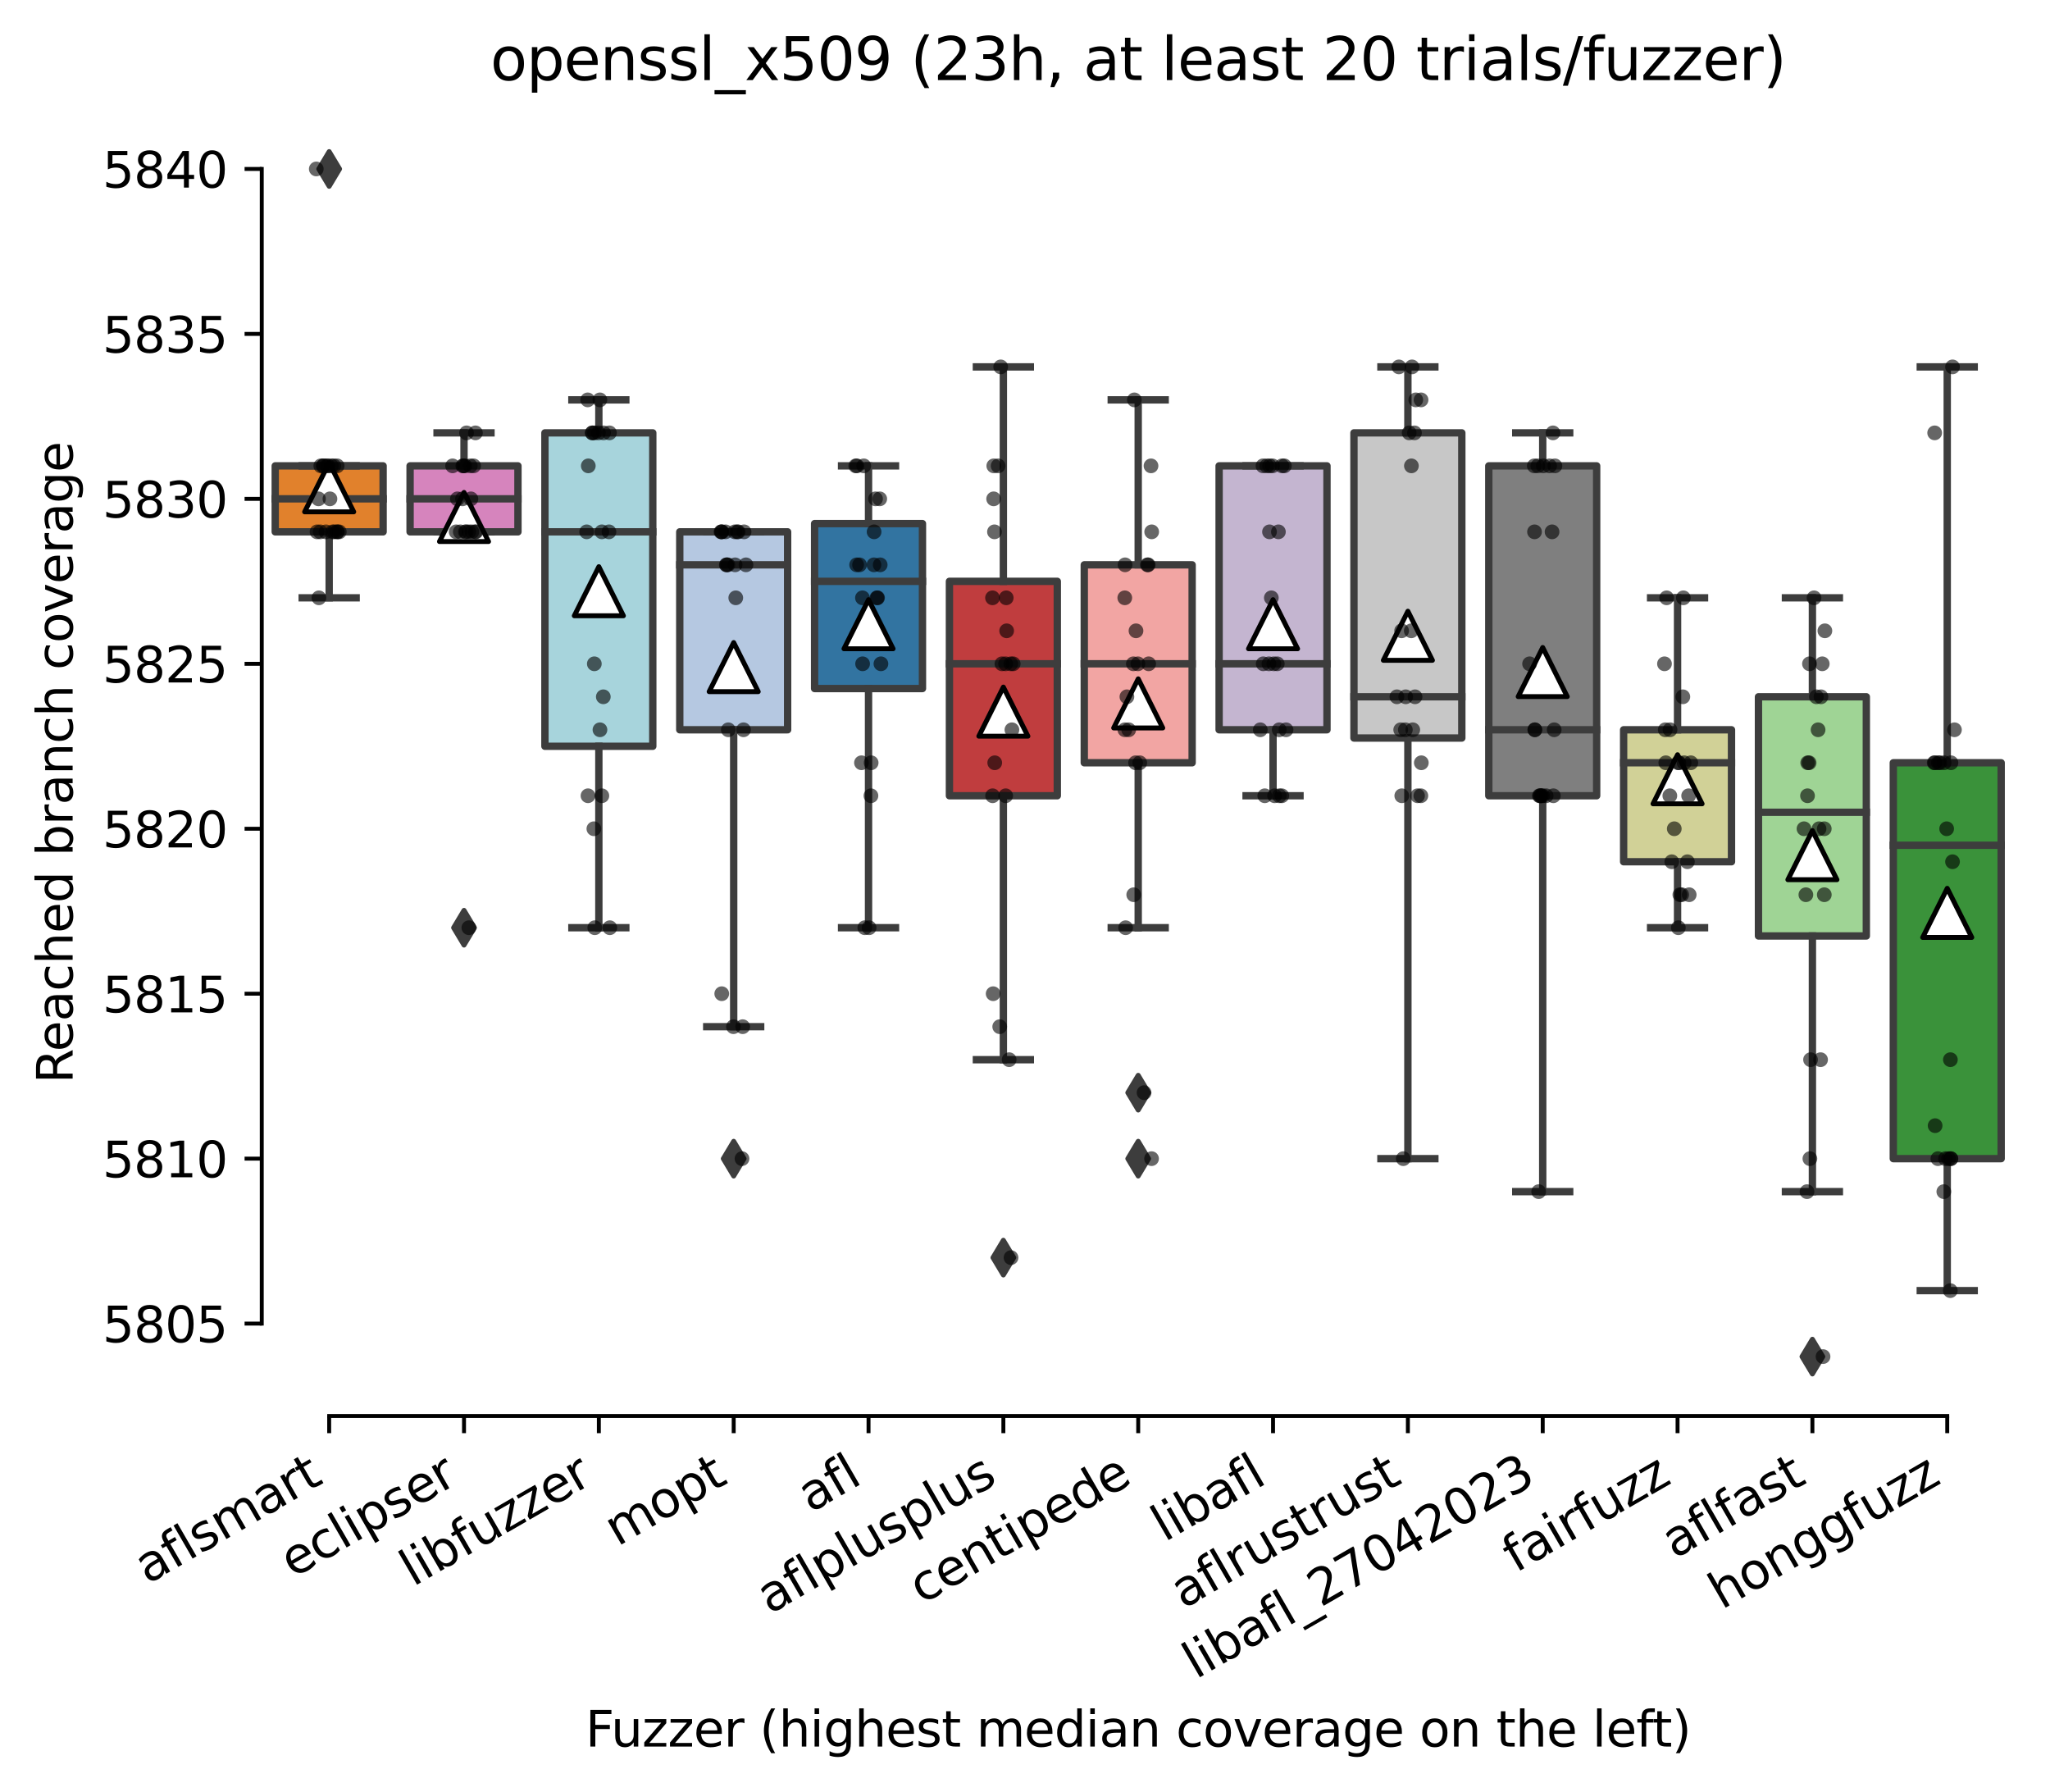 <?xml version="1.0" encoding="utf-8" standalone="no"?>
<!DOCTYPE svg PUBLIC "-//W3C//DTD SVG 1.1//EN"
  "http://www.w3.org/Graphics/SVG/1.1/DTD/svg11.dtd">
<svg xmlns:xlink="http://www.w3.org/1999/xlink" width="417.648pt" height="365.046pt" viewBox="0 0 417.648 365.046" xmlns="http://www.w3.org/2000/svg" version="1.1">
 <defs>
  <style type="text/css">*{stroke-linejoin: round; stroke-linecap: butt}</style>
 </defs>
 <g id="figure_1">
  <g id="patch_1">
   <path d="M 0 365.046 
L 417.648 365.046 
L 417.648 0 
L 0 0 
z
" style="fill: #ffffff"/>
  </g>
  <g id="axes_1">
   <g id="patch_2">
    <path d="M 53.328 288.43 
L 410.448 288.43 
L 410.448 22.318 
L 53.328 22.318 
z
" style="fill: #ffffff"/>
   </g>
   <g id="patch_3">
    <path d="M 56.075 108.334 
L 78.052 108.334 
L 78.052 94.894 
L 56.075 94.894 
L 56.075 108.334 
z
" clip-path="url(#pfaa134ea10)" style="fill: #e1812c; stroke: #3d3d3d; stroke-width: 1.5; stroke-linejoin: miter"/>
   </g>
   <g id="patch_4">
    <path d="M 83.546 108.334 
L 105.523 108.334 
L 105.523 94.894 
L 83.546 94.894 
L 83.546 108.334 
z
" clip-path="url(#pfaa134ea10)" style="fill: #d684bd; stroke: #3d3d3d; stroke-width: 1.5; stroke-linejoin: miter"/>
   </g>
   <g id="patch_5">
    <path d="M 111.017 152.014 
L 132.993 152.014 
L 132.993 88.174 
L 111.017 88.174 
L 111.017 152.014 
z
" clip-path="url(#pfaa134ea10)" style="fill: #a7d4dc; stroke: #3d3d3d; stroke-width: 1.5; stroke-linejoin: miter"/>
   </g>
   <g id="patch_6">
    <path d="M 138.488 148.654 
L 160.464 148.654 
L 160.464 108.334 
L 138.488 108.334 
L 138.488 148.654 
z
" clip-path="url(#pfaa134ea10)" style="fill: #b5c8e1; stroke: #3d3d3d; stroke-width: 1.5; stroke-linejoin: miter"/>
   </g>
   <g id="patch_7">
    <path d="M 165.958 140.254 
L 187.935 140.254 
L 187.935 106.654 
L 165.958 106.654 
L 165.958 140.254 
z
" clip-path="url(#pfaa134ea10)" style="fill: #3274a1; stroke: #3d3d3d; stroke-width: 1.5; stroke-linejoin: miter"/>
   </g>
   <g id="patch_8">
    <path d="M 193.429 162.094 
L 215.406 162.094 
L 215.406 118.414 
L 193.429 118.414 
L 193.429 162.094 
z
" clip-path="url(#pfaa134ea10)" style="fill: #c03d3e; stroke: #3d3d3d; stroke-width: 1.5; stroke-linejoin: miter"/>
   </g>
   <g id="patch_9">
    <path d="M 220.9 155.374 
L 242.876 155.374 
L 242.876 115.054 
L 220.9 115.054 
L 220.9 155.374 
z
" clip-path="url(#pfaa134ea10)" style="fill: #f2a5a3; stroke: #3d3d3d; stroke-width: 1.5; stroke-linejoin: miter"/>
   </g>
   <g id="patch_10">
    <path d="M 248.371 148.654 
L 270.347 148.654 
L 270.347 94.894 
L 248.371 94.894 
L 248.371 148.654 
z
" clip-path="url(#pfaa134ea10)" style="fill: #c4b5d0; stroke: #3d3d3d; stroke-width: 1.5; stroke-linejoin: miter"/>
   </g>
   <g id="patch_11">
    <path d="M 275.841 150.334 
L 297.818 150.334 
L 297.818 88.174 
L 275.841 88.174 
L 275.841 150.334 
z
" clip-path="url(#pfaa134ea10)" style="fill: #c7c7c7; stroke: #3d3d3d; stroke-width: 1.5; stroke-linejoin: miter"/>
   </g>
   <g id="patch_12">
    <path d="M 303.312 162.094 
L 325.289 162.094 
L 325.289 94.894 
L 303.312 94.894 
L 303.312 162.094 
z
" clip-path="url(#pfaa134ea10)" style="fill: #7f7f7f; stroke: #3d3d3d; stroke-width: 1.5; stroke-linejoin: miter"/>
   </g>
   <g id="patch_13">
    <path d="M 330.783 175.534 
L 352.76 175.534 
L 352.76 148.654 
L 330.783 148.654 
L 330.783 175.534 
z
" clip-path="url(#pfaa134ea10)" style="fill: #d1d197; stroke: #3d3d3d; stroke-width: 1.5; stroke-linejoin: miter"/>
   </g>
   <g id="patch_14">
    <path d="M 358.254 190.654 
L 380.23 190.654 
L 380.23 141.934 
L 358.254 141.934 
L 358.254 190.654 
z
" clip-path="url(#pfaa134ea10)" style="fill: #9fd495; stroke: #3d3d3d; stroke-width: 1.5; stroke-linejoin: miter"/>
   </g>
   <g id="patch_15">
    <path d="M 385.724 236.014 
L 407.701 236.014 
L 407.701 155.374 
L 385.724 155.374 
L 385.724 236.014 
z
" clip-path="url(#pfaa134ea10)" style="fill: #3a923a; stroke: #3d3d3d; stroke-width: 1.5; stroke-linejoin: miter"/>
   </g>
   <g id="matplotlib.axis_1">
    <g id="xtick_1">
     <g id="line2d_1">
      <defs>
       <path id="m33bba57baf" d="M 0 0 
L 0 3.5 
" style="stroke: #000000; stroke-width: 0.8"/>
      </defs>
      <g>
       <use xlink:href="#m33bba57baf" x="67.064" y="288.43" style="stroke: #000000; stroke-width: 0.8"/>
      </g>
     </g>
     <g id="text_1">
      <!-- aflsmart -->
      <g transform="translate(30.052 322.779) rotate(-30) scale(0.1 -0.1)">
       <defs>
        <path id="DejaVuSans-61" d="M 2194 1759 
Q 1497 1759 1228 1600 
Q 959 1441 959 1056 
Q 959 750 1161 570 
Q 1363 391 1709 391 
Q 2188 391 2477 730 
Q 2766 1069 2766 1631 
L 2766 1759 
L 2194 1759 
z
M 3341 1997 
L 3341 0 
L 2766 0 
L 2766 531 
Q 2569 213 2275 61 
Q 1981 -91 1556 -91 
Q 1019 -91 701 211 
Q 384 513 384 1019 
Q 384 1609 779 1909 
Q 1175 2209 1959 2209 
L 2766 2209 
L 2766 2266 
Q 2766 2663 2505 2880 
Q 2244 3097 1772 3097 
Q 1472 3097 1187 3025 
Q 903 2953 641 2809 
L 641 3341 
Q 956 3463 1253 3523 
Q 1550 3584 1831 3584 
Q 2591 3584 2966 3190 
Q 3341 2797 3341 1997 
z
" transform="scale(0.016)"/>
        <path id="DejaVuSans-66" d="M 2375 4863 
L 2375 4384 
L 1825 4384 
Q 1516 4384 1395 4259 
Q 1275 4134 1275 3809 
L 1275 3500 
L 2222 3500 
L 2222 3053 
L 1275 3053 
L 1275 0 
L 697 0 
L 697 3053 
L 147 3053 
L 147 3500 
L 697 3500 
L 697 3744 
Q 697 4328 969 4595 
Q 1241 4863 1831 4863 
L 2375 4863 
z
" transform="scale(0.016)"/>
        <path id="DejaVuSans-6c" d="M 603 4863 
L 1178 4863 
L 1178 0 
L 603 0 
L 603 4863 
z
" transform="scale(0.016)"/>
        <path id="DejaVuSans-73" d="M 2834 3397 
L 2834 2853 
Q 2591 2978 2328 3040 
Q 2066 3103 1784 3103 
Q 1356 3103 1142 2972 
Q 928 2841 928 2578 
Q 928 2378 1081 2264 
Q 1234 2150 1697 2047 
L 1894 2003 
Q 2506 1872 2764 1633 
Q 3022 1394 3022 966 
Q 3022 478 2636 193 
Q 2250 -91 1575 -91 
Q 1294 -91 989 -36 
Q 684 19 347 128 
L 347 722 
Q 666 556 975 473 
Q 1284 391 1588 391 
Q 1994 391 2212 530 
Q 2431 669 2431 922 
Q 2431 1156 2273 1281 
Q 2116 1406 1581 1522 
L 1381 1569 
Q 847 1681 609 1914 
Q 372 2147 372 2553 
Q 372 3047 722 3315 
Q 1072 3584 1716 3584 
Q 2034 3584 2315 3537 
Q 2597 3491 2834 3397 
z
" transform="scale(0.016)"/>
        <path id="DejaVuSans-6d" d="M 3328 2828 
Q 3544 3216 3844 3400 
Q 4144 3584 4550 3584 
Q 5097 3584 5394 3201 
Q 5691 2819 5691 2113 
L 5691 0 
L 5113 0 
L 5113 2094 
Q 5113 2597 4934 2840 
Q 4756 3084 4391 3084 
Q 3944 3084 3684 2787 
Q 3425 2491 3425 1978 
L 3425 0 
L 2847 0 
L 2847 2094 
Q 2847 2600 2669 2842 
Q 2491 3084 2119 3084 
Q 1678 3084 1418 2786 
Q 1159 2488 1159 1978 
L 1159 0 
L 581 0 
L 581 3500 
L 1159 3500 
L 1159 2956 
Q 1356 3278 1631 3431 
Q 1906 3584 2284 3584 
Q 2666 3584 2933 3390 
Q 3200 3197 3328 2828 
z
" transform="scale(0.016)"/>
        <path id="DejaVuSans-72" d="M 2631 2963 
Q 2534 3019 2420 3045 
Q 2306 3072 2169 3072 
Q 1681 3072 1420 2755 
Q 1159 2438 1159 1844 
L 1159 0 
L 581 0 
L 581 3500 
L 1159 3500 
L 1159 2956 
Q 1341 3275 1631 3429 
Q 1922 3584 2338 3584 
Q 2397 3584 2469 3576 
Q 2541 3569 2628 3553 
L 2631 2963 
z
" transform="scale(0.016)"/>
        <path id="DejaVuSans-74" d="M 1172 4494 
L 1172 3500 
L 2356 3500 
L 2356 3053 
L 1172 3053 
L 1172 1153 
Q 1172 725 1289 603 
Q 1406 481 1766 481 
L 2356 481 
L 2356 0 
L 1766 0 
Q 1100 0 847 248 
Q 594 497 594 1153 
L 594 3053 
L 172 3053 
L 172 3500 
L 594 3500 
L 594 4494 
L 1172 4494 
z
" transform="scale(0.016)"/>
       </defs>
       <use xlink:href="#DejaVuSans-61"/>
       <use xlink:href="#DejaVuSans-66" x="61.279"/>
       <use xlink:href="#DejaVuSans-6c" x="96.484"/>
       <use xlink:href="#DejaVuSans-73" x="124.268"/>
       <use xlink:href="#DejaVuSans-6d" x="176.367"/>
       <use xlink:href="#DejaVuSans-61" x="273.779"/>
       <use xlink:href="#DejaVuSans-72" x="335.059"/>
       <use xlink:href="#DejaVuSans-74" x="376.172"/>
      </g>
     </g>
    </g>
    <g id="xtick_2">
     <g id="line2d_2">
      <g>
       <use xlink:href="#m33bba57baf" x="94.534" y="288.43" style="stroke: #000000; stroke-width: 0.8"/>
      </g>
     </g>
     <g id="text_2">
      <!-- eclipser -->
      <g transform="translate(59.694 321.525) rotate(-30) scale(0.1 -0.1)">
       <defs>
        <path id="DejaVuSans-65" d="M 3597 1894 
L 3597 1613 
L 953 1613 
Q 991 1019 1311 708 
Q 1631 397 2203 397 
Q 2534 397 2845 478 
Q 3156 559 3463 722 
L 3463 178 
Q 3153 47 2828 -22 
Q 2503 -91 2169 -91 
Q 1331 -91 842 396 
Q 353 884 353 1716 
Q 353 2575 817 3079 
Q 1281 3584 2069 3584 
Q 2775 3584 3186 3129 
Q 3597 2675 3597 1894 
z
M 3022 2063 
Q 3016 2534 2758 2815 
Q 2500 3097 2075 3097 
Q 1594 3097 1305 2825 
Q 1016 2553 972 2059 
L 3022 2063 
z
" transform="scale(0.016)"/>
        <path id="DejaVuSans-63" d="M 3122 3366 
L 3122 2828 
Q 2878 2963 2633 3030 
Q 2388 3097 2138 3097 
Q 1578 3097 1268 2742 
Q 959 2388 959 1747 
Q 959 1106 1268 751 
Q 1578 397 2138 397 
Q 2388 397 2633 464 
Q 2878 531 3122 666 
L 3122 134 
Q 2881 22 2623 -34 
Q 2366 -91 2075 -91 
Q 1284 -91 818 406 
Q 353 903 353 1747 
Q 353 2603 823 3093 
Q 1294 3584 2113 3584 
Q 2378 3584 2631 3529 
Q 2884 3475 3122 3366 
z
" transform="scale(0.016)"/>
        <path id="DejaVuSans-69" d="M 603 3500 
L 1178 3500 
L 1178 0 
L 603 0 
L 603 3500 
z
M 603 4863 
L 1178 4863 
L 1178 4134 
L 603 4134 
L 603 4863 
z
" transform="scale(0.016)"/>
        <path id="DejaVuSans-70" d="M 1159 525 
L 1159 -1331 
L 581 -1331 
L 581 3500 
L 1159 3500 
L 1159 2969 
Q 1341 3281 1617 3432 
Q 1894 3584 2278 3584 
Q 2916 3584 3314 3078 
Q 3713 2572 3713 1747 
Q 3713 922 3314 415 
Q 2916 -91 2278 -91 
Q 1894 -91 1617 61 
Q 1341 213 1159 525 
z
M 3116 1747 
Q 3116 2381 2855 2742 
Q 2594 3103 2138 3103 
Q 1681 3103 1420 2742 
Q 1159 2381 1159 1747 
Q 1159 1113 1420 752 
Q 1681 391 2138 391 
Q 2594 391 2855 752 
Q 3116 1113 3116 1747 
z
" transform="scale(0.016)"/>
       </defs>
       <use xlink:href="#DejaVuSans-65"/>
       <use xlink:href="#DejaVuSans-63" x="61.523"/>
       <use xlink:href="#DejaVuSans-6c" x="116.504"/>
       <use xlink:href="#DejaVuSans-69" x="144.287"/>
       <use xlink:href="#DejaVuSans-70" x="172.07"/>
       <use xlink:href="#DejaVuSans-73" x="235.547"/>
       <use xlink:href="#DejaVuSans-65" x="287.646"/>
       <use xlink:href="#DejaVuSans-72" x="349.17"/>
      </g>
     </g>
    </g>
    <g id="xtick_3">
     <g id="line2d_3">
      <g>
       <use xlink:href="#m33bba57baf" x="122.005" y="288.43" style="stroke: #000000; stroke-width: 0.8"/>
      </g>
     </g>
     <g id="text_3">
      <!-- libfuzzer -->
      <g transform="translate(84.139 323.272) rotate(-30) scale(0.1 -0.1)">
       <defs>
        <path id="DejaVuSans-62" d="M 3116 1747 
Q 3116 2381 2855 2742 
Q 2594 3103 2138 3103 
Q 1681 3103 1420 2742 
Q 1159 2381 1159 1747 
Q 1159 1113 1420 752 
Q 1681 391 2138 391 
Q 2594 391 2855 752 
Q 3116 1113 3116 1747 
z
M 1159 2969 
Q 1341 3281 1617 3432 
Q 1894 3584 2278 3584 
Q 2916 3584 3314 3078 
Q 3713 2572 3713 1747 
Q 3713 922 3314 415 
Q 2916 -91 2278 -91 
Q 1894 -91 1617 61 
Q 1341 213 1159 525 
L 1159 0 
L 581 0 
L 581 4863 
L 1159 4863 
L 1159 2969 
z
" transform="scale(0.016)"/>
        <path id="DejaVuSans-75" d="M 544 1381 
L 544 3500 
L 1119 3500 
L 1119 1403 
Q 1119 906 1312 657 
Q 1506 409 1894 409 
Q 2359 409 2629 706 
Q 2900 1003 2900 1516 
L 2900 3500 
L 3475 3500 
L 3475 0 
L 2900 0 
L 2900 538 
Q 2691 219 2414 64 
Q 2138 -91 1772 -91 
Q 1169 -91 856 284 
Q 544 659 544 1381 
z
M 1991 3584 
L 1991 3584 
z
" transform="scale(0.016)"/>
        <path id="DejaVuSans-7a" d="M 353 3500 
L 3084 3500 
L 3084 2975 
L 922 459 
L 3084 459 
L 3084 0 
L 275 0 
L 275 525 
L 2438 3041 
L 353 3041 
L 353 3500 
z
" transform="scale(0.016)"/>
       </defs>
       <use xlink:href="#DejaVuSans-6c"/>
       <use xlink:href="#DejaVuSans-69" x="27.783"/>
       <use xlink:href="#DejaVuSans-62" x="55.566"/>
       <use xlink:href="#DejaVuSans-66" x="119.043"/>
       <use xlink:href="#DejaVuSans-75" x="154.248"/>
       <use xlink:href="#DejaVuSans-7a" x="217.627"/>
       <use xlink:href="#DejaVuSans-7a" x="270.117"/>
       <use xlink:href="#DejaVuSans-65" x="322.607"/>
       <use xlink:href="#DejaVuSans-72" x="384.131"/>
      </g>
     </g>
    </g>
    <g id="xtick_4">
     <g id="line2d_4">
      <g>
       <use xlink:href="#m33bba57baf" x="149.476" y="288.43" style="stroke: #000000; stroke-width: 0.8"/>
      </g>
     </g>
     <g id="text_4">
      <!-- mopt -->
      <g transform="translate(125.808 315.075) rotate(-30) scale(0.1 -0.1)">
       <defs>
        <path id="DejaVuSans-6f" d="M 1959 3097 
Q 1497 3097 1228 2736 
Q 959 2375 959 1747 
Q 959 1119 1226 758 
Q 1494 397 1959 397 
Q 2419 397 2687 759 
Q 2956 1122 2956 1747 
Q 2956 2369 2687 2733 
Q 2419 3097 1959 3097 
z
M 1959 3584 
Q 2709 3584 3137 3096 
Q 3566 2609 3566 1747 
Q 3566 888 3137 398 
Q 2709 -91 1959 -91 
Q 1206 -91 779 398 
Q 353 888 353 1747 
Q 353 2609 779 3096 
Q 1206 3584 1959 3584 
z
" transform="scale(0.016)"/>
       </defs>
       <use xlink:href="#DejaVuSans-6d"/>
       <use xlink:href="#DejaVuSans-6f" x="97.412"/>
       <use xlink:href="#DejaVuSans-70" x="158.594"/>
       <use xlink:href="#DejaVuSans-74" x="222.07"/>
      </g>
     </g>
    </g>
    <g id="xtick_5">
     <g id="line2d_5">
      <g>
       <use xlink:href="#m33bba57baf" x="176.947" y="288.43" style="stroke: #000000; stroke-width: 0.8"/>
      </g>
     </g>
     <g id="text_5">
      <!-- afl -->
      <g transform="translate(165.145 308.224) rotate(-30) scale(0.1 -0.1)">
       <use xlink:href="#DejaVuSans-61"/>
       <use xlink:href="#DejaVuSans-66" x="61.279"/>
       <use xlink:href="#DejaVuSans-6c" x="96.484"/>
      </g>
     </g>
    </g>
    <g id="xtick_6">
     <g id="line2d_6">
      <g>
       <use xlink:href="#m33bba57baf" x="204.417" y="288.43" style="stroke: #000000; stroke-width: 0.8"/>
      </g>
     </g>
     <g id="text_6">
      <!-- aflplusplus -->
      <g transform="translate(156.808 328.897) rotate(-30) scale(0.1 -0.1)">
       <use xlink:href="#DejaVuSans-61"/>
       <use xlink:href="#DejaVuSans-66" x="61.279"/>
       <use xlink:href="#DejaVuSans-6c" x="96.484"/>
       <use xlink:href="#DejaVuSans-70" x="124.268"/>
       <use xlink:href="#DejaVuSans-6c" x="187.744"/>
       <use xlink:href="#DejaVuSans-75" x="215.527"/>
       <use xlink:href="#DejaVuSans-73" x="278.906"/>
       <use xlink:href="#DejaVuSans-70" x="331.006"/>
       <use xlink:href="#DejaVuSans-6c" x="394.482"/>
       <use xlink:href="#DejaVuSans-75" x="422.266"/>
       <use xlink:href="#DejaVuSans-73" x="485.645"/>
      </g>
     </g>
    </g>
    <g id="xtick_7">
     <g id="line2d_7">
      <g>
       <use xlink:href="#m33bba57baf" x="231.888" y="288.43" style="stroke: #000000; stroke-width: 0.8"/>
      </g>
     </g>
     <g id="text_7">
      <!-- centipede -->
      <g transform="translate(187.815 326.856) rotate(-30) scale(0.1 -0.1)">
       <defs>
        <path id="DejaVuSans-6e" d="M 3513 2113 
L 3513 0 
L 2938 0 
L 2938 2094 
Q 2938 2591 2744 2837 
Q 2550 3084 2163 3084 
Q 1697 3084 1428 2787 
Q 1159 2491 1159 1978 
L 1159 0 
L 581 0 
L 581 3500 
L 1159 3500 
L 1159 2956 
Q 1366 3272 1645 3428 
Q 1925 3584 2291 3584 
Q 2894 3584 3203 3211 
Q 3513 2838 3513 2113 
z
" transform="scale(0.016)"/>
        <path id="DejaVuSans-64" d="M 2906 2969 
L 2906 4863 
L 3481 4863 
L 3481 0 
L 2906 0 
L 2906 525 
Q 2725 213 2448 61 
Q 2172 -91 1784 -91 
Q 1150 -91 751 415 
Q 353 922 353 1747 
Q 353 2572 751 3078 
Q 1150 3584 1784 3584 
Q 2172 3584 2448 3432 
Q 2725 3281 2906 2969 
z
M 947 1747 
Q 947 1113 1208 752 
Q 1469 391 1925 391 
Q 2381 391 2643 752 
Q 2906 1113 2906 1747 
Q 2906 2381 2643 2742 
Q 2381 3103 1925 3103 
Q 1469 3103 1208 2742 
Q 947 2381 947 1747 
z
" transform="scale(0.016)"/>
       </defs>
       <use xlink:href="#DejaVuSans-63"/>
       <use xlink:href="#DejaVuSans-65" x="54.98"/>
       <use xlink:href="#DejaVuSans-6e" x="116.504"/>
       <use xlink:href="#DejaVuSans-74" x="179.883"/>
       <use xlink:href="#DejaVuSans-69" x="219.092"/>
       <use xlink:href="#DejaVuSans-70" x="246.875"/>
       <use xlink:href="#DejaVuSans-65" x="310.352"/>
       <use xlink:href="#DejaVuSans-64" x="371.875"/>
       <use xlink:href="#DejaVuSans-65" x="435.352"/>
      </g>
     </g>
    </g>
    <g id="xtick_8">
     <g id="line2d_8">
      <g>
       <use xlink:href="#m33bba57baf" x="259.359" y="288.43" style="stroke: #000000; stroke-width: 0.8"/>
      </g>
     </g>
     <g id="text_8">
      <!-- libafl -->
      <g transform="translate(237.248 314.176) rotate(-30) scale(0.1 -0.1)">
       <use xlink:href="#DejaVuSans-6c"/>
       <use xlink:href="#DejaVuSans-69" x="27.783"/>
       <use xlink:href="#DejaVuSans-62" x="55.566"/>
       <use xlink:href="#DejaVuSans-61" x="119.043"/>
       <use xlink:href="#DejaVuSans-66" x="180.322"/>
       <use xlink:href="#DejaVuSans-6c" x="215.527"/>
      </g>
     </g>
    </g>
    <g id="xtick_9">
     <g id="line2d_9">
      <g>
       <use xlink:href="#m33bba57baf" x="286.83" y="288.43" style="stroke: #000000; stroke-width: 0.8"/>
      </g>
     </g>
     <g id="text_9">
      <!-- aflrustrust -->
      <g transform="translate(241.118 327.802) rotate(-30) scale(0.1 -0.1)">
       <use xlink:href="#DejaVuSans-61"/>
       <use xlink:href="#DejaVuSans-66" x="61.279"/>
       <use xlink:href="#DejaVuSans-6c" x="96.484"/>
       <use xlink:href="#DejaVuSans-72" x="124.268"/>
       <use xlink:href="#DejaVuSans-75" x="165.381"/>
       <use xlink:href="#DejaVuSans-73" x="228.76"/>
       <use xlink:href="#DejaVuSans-74" x="280.859"/>
       <use xlink:href="#DejaVuSans-72" x="320.068"/>
       <use xlink:href="#DejaVuSans-75" x="361.182"/>
       <use xlink:href="#DejaVuSans-73" x="424.561"/>
       <use xlink:href="#DejaVuSans-74" x="476.66"/>
      </g>
     </g>
    </g>
    <g id="xtick_10">
     <g id="line2d_10">
      <g>
       <use xlink:href="#m33bba57baf" x="314.3" y="288.43" style="stroke: #000000; stroke-width: 0.8"/>
      </g>
     </g>
     <g id="text_10">
      <!-- libafl_27042023 -->
      <g transform="translate(243.639 342.126) rotate(-30) scale(0.1 -0.1)">
       <defs>
        <path id="DejaVuSans-5f" d="M 3263 -1063 
L 3263 -1509 
L -63 -1509 
L -63 -1063 
L 3263 -1063 
z
" transform="scale(0.016)"/>
        <path id="DejaVuSans-32" d="M 1228 531 
L 3431 531 
L 3431 0 
L 469 0 
L 469 531 
Q 828 903 1448 1529 
Q 2069 2156 2228 2338 
Q 2531 2678 2651 2914 
Q 2772 3150 2772 3378 
Q 2772 3750 2511 3984 
Q 2250 4219 1831 4219 
Q 1534 4219 1204 4116 
Q 875 4013 500 3803 
L 500 4441 
Q 881 4594 1212 4672 
Q 1544 4750 1819 4750 
Q 2544 4750 2975 4387 
Q 3406 4025 3406 3419 
Q 3406 3131 3298 2873 
Q 3191 2616 2906 2266 
Q 2828 2175 2409 1742 
Q 1991 1309 1228 531 
z
" transform="scale(0.016)"/>
        <path id="DejaVuSans-37" d="M 525 4666 
L 3525 4666 
L 3525 4397 
L 1831 0 
L 1172 0 
L 2766 4134 
L 525 4134 
L 525 4666 
z
" transform="scale(0.016)"/>
        <path id="DejaVuSans-30" d="M 2034 4250 
Q 1547 4250 1301 3770 
Q 1056 3291 1056 2328 
Q 1056 1369 1301 889 
Q 1547 409 2034 409 
Q 2525 409 2770 889 
Q 3016 1369 3016 2328 
Q 3016 3291 2770 3770 
Q 2525 4250 2034 4250 
z
M 2034 4750 
Q 2819 4750 3233 4129 
Q 3647 3509 3647 2328 
Q 3647 1150 3233 529 
Q 2819 -91 2034 -91 
Q 1250 -91 836 529 
Q 422 1150 422 2328 
Q 422 3509 836 4129 
Q 1250 4750 2034 4750 
z
" transform="scale(0.016)"/>
        <path id="DejaVuSans-34" d="M 2419 4116 
L 825 1625 
L 2419 1625 
L 2419 4116 
z
M 2253 4666 
L 3047 4666 
L 3047 1625 
L 3713 1625 
L 3713 1100 
L 3047 1100 
L 3047 0 
L 2419 0 
L 2419 1100 
L 313 1100 
L 313 1709 
L 2253 4666 
z
" transform="scale(0.016)"/>
        <path id="DejaVuSans-33" d="M 2597 2516 
Q 3050 2419 3304 2112 
Q 3559 1806 3559 1356 
Q 3559 666 3084 287 
Q 2609 -91 1734 -91 
Q 1441 -91 1130 -33 
Q 819 25 488 141 
L 488 750 
Q 750 597 1062 519 
Q 1375 441 1716 441 
Q 2309 441 2620 675 
Q 2931 909 2931 1356 
Q 2931 1769 2642 2001 
Q 2353 2234 1838 2234 
L 1294 2234 
L 1294 2753 
L 1863 2753 
Q 2328 2753 2575 2939 
Q 2822 3125 2822 3475 
Q 2822 3834 2567 4026 
Q 2313 4219 1838 4219 
Q 1578 4219 1281 4162 
Q 984 4106 628 3988 
L 628 4550 
Q 988 4650 1302 4700 
Q 1616 4750 1894 4750 
Q 2613 4750 3031 4423 
Q 3450 4097 3450 3541 
Q 3450 3153 3228 2886 
Q 3006 2619 2597 2516 
z
" transform="scale(0.016)"/>
       </defs>
       <use xlink:href="#DejaVuSans-6c"/>
       <use xlink:href="#DejaVuSans-69" x="27.783"/>
       <use xlink:href="#DejaVuSans-62" x="55.566"/>
       <use xlink:href="#DejaVuSans-61" x="119.043"/>
       <use xlink:href="#DejaVuSans-66" x="180.322"/>
       <use xlink:href="#DejaVuSans-6c" x="215.527"/>
       <use xlink:href="#DejaVuSans-5f" x="243.311"/>
       <use xlink:href="#DejaVuSans-32" x="293.311"/>
       <use xlink:href="#DejaVuSans-37" x="356.934"/>
       <use xlink:href="#DejaVuSans-30" x="420.557"/>
       <use xlink:href="#DejaVuSans-34" x="484.18"/>
       <use xlink:href="#DejaVuSans-32" x="547.803"/>
       <use xlink:href="#DejaVuSans-30" x="611.426"/>
       <use xlink:href="#DejaVuSans-32" x="675.049"/>
       <use xlink:href="#DejaVuSans-33" x="738.672"/>
      </g>
     </g>
    </g>
    <g id="xtick_11">
     <g id="line2d_11">
      <g>
       <use xlink:href="#m33bba57baf" x="341.771" y="288.43" style="stroke: #000000; stroke-width: 0.8"/>
      </g>
     </g>
     <g id="text_11">
      <!-- fairfuzz -->
      <g transform="translate(308.782 320.457) rotate(-30) scale(0.1 -0.1)">
       <use xlink:href="#DejaVuSans-66"/>
       <use xlink:href="#DejaVuSans-61" x="35.205"/>
       <use xlink:href="#DejaVuSans-69" x="96.484"/>
       <use xlink:href="#DejaVuSans-72" x="124.268"/>
       <use xlink:href="#DejaVuSans-66" x="165.381"/>
       <use xlink:href="#DejaVuSans-75" x="200.586"/>
       <use xlink:href="#DejaVuSans-7a" x="263.965"/>
       <use xlink:href="#DejaVuSans-7a" x="316.455"/>
      </g>
     </g>
    </g>
    <g id="xtick_12">
     <g id="line2d_12">
      <g>
       <use xlink:href="#m33bba57baf" x="369.242" y="288.43" style="stroke: #000000; stroke-width: 0.8"/>
      </g>
     </g>
     <g id="text_12">
      <!-- aflfast -->
      <g transform="translate(341.178 317.613) rotate(-30) scale(0.1 -0.1)">
       <use xlink:href="#DejaVuSans-61"/>
       <use xlink:href="#DejaVuSans-66" x="61.279"/>
       <use xlink:href="#DejaVuSans-6c" x="96.484"/>
       <use xlink:href="#DejaVuSans-66" x="124.268"/>
       <use xlink:href="#DejaVuSans-61" x="159.473"/>
       <use xlink:href="#DejaVuSans-73" x="220.752"/>
       <use xlink:href="#DejaVuSans-74" x="272.852"/>
      </g>
     </g>
    </g>
    <g id="xtick_13">
     <g id="line2d_13">
      <g>
       <use xlink:href="#m33bba57baf" x="396.713" y="288.43" style="stroke: #000000; stroke-width: 0.8"/>
      </g>
     </g>
     <g id="text_13">
      <!-- honggfuzz -->
      <g transform="translate(350.774 327.933) rotate(-30) scale(0.1 -0.1)">
       <defs>
        <path id="DejaVuSans-68" d="M 3513 2113 
L 3513 0 
L 2938 0 
L 2938 2094 
Q 2938 2591 2744 2837 
Q 2550 3084 2163 3084 
Q 1697 3084 1428 2787 
Q 1159 2491 1159 1978 
L 1159 0 
L 581 0 
L 581 4863 
L 1159 4863 
L 1159 2956 
Q 1366 3272 1645 3428 
Q 1925 3584 2291 3584 
Q 2894 3584 3203 3211 
Q 3513 2838 3513 2113 
z
" transform="scale(0.016)"/>
        <path id="DejaVuSans-67" d="M 2906 1791 
Q 2906 2416 2648 2759 
Q 2391 3103 1925 3103 
Q 1463 3103 1205 2759 
Q 947 2416 947 1791 
Q 947 1169 1205 825 
Q 1463 481 1925 481 
Q 2391 481 2648 825 
Q 2906 1169 2906 1791 
z
M 3481 434 
Q 3481 -459 3084 -895 
Q 2688 -1331 1869 -1331 
Q 1566 -1331 1297 -1286 
Q 1028 -1241 775 -1147 
L 775 -588 
Q 1028 -725 1275 -790 
Q 1522 -856 1778 -856 
Q 2344 -856 2625 -561 
Q 2906 -266 2906 331 
L 2906 616 
Q 2728 306 2450 153 
Q 2172 0 1784 0 
Q 1141 0 747 490 
Q 353 981 353 1791 
Q 353 2603 747 3093 
Q 1141 3584 1784 3584 
Q 2172 3584 2450 3431 
Q 2728 3278 2906 2969 
L 2906 3500 
L 3481 3500 
L 3481 434 
z
" transform="scale(0.016)"/>
       </defs>
       <use xlink:href="#DejaVuSans-68"/>
       <use xlink:href="#DejaVuSans-6f" x="63.379"/>
       <use xlink:href="#DejaVuSans-6e" x="124.561"/>
       <use xlink:href="#DejaVuSans-67" x="187.939"/>
       <use xlink:href="#DejaVuSans-67" x="251.416"/>
       <use xlink:href="#DejaVuSans-66" x="314.893"/>
       <use xlink:href="#DejaVuSans-75" x="350.098"/>
       <use xlink:href="#DejaVuSans-7a" x="413.477"/>
       <use xlink:href="#DejaVuSans-7a" x="465.967"/>
      </g>
     </g>
    </g>
    <g id="text_14">
     <!-- Fuzzer (highest median coverage on the left) -->
     <g transform="translate(119.27 355.767) scale(0.1 -0.1)">
      <defs>
       <path id="DejaVuSans-46" d="M 628 4666 
L 3309 4666 
L 3309 4134 
L 1259 4134 
L 1259 2759 
L 3109 2759 
L 3109 2228 
L 1259 2228 
L 1259 0 
L 628 0 
L 628 4666 
z
" transform="scale(0.016)"/>
       <path id="DejaVuSans-20" transform="scale(0.016)"/>
       <path id="DejaVuSans-28" d="M 1984 4856 
Q 1566 4138 1362 3434 
Q 1159 2731 1159 2009 
Q 1159 1288 1364 580 
Q 1569 -128 1984 -844 
L 1484 -844 
Q 1016 -109 783 600 
Q 550 1309 550 2009 
Q 550 2706 781 3412 
Q 1013 4119 1484 4856 
L 1984 4856 
z
" transform="scale(0.016)"/>
       <path id="DejaVuSans-76" d="M 191 3500 
L 800 3500 
L 1894 563 
L 2988 3500 
L 3597 3500 
L 2284 0 
L 1503 0 
L 191 3500 
z
" transform="scale(0.016)"/>
       <path id="DejaVuSans-29" d="M 513 4856 
L 1013 4856 
Q 1481 4119 1714 3412 
Q 1947 2706 1947 2009 
Q 1947 1309 1714 600 
Q 1481 -109 1013 -844 
L 513 -844 
Q 928 -128 1133 580 
Q 1338 1288 1338 2009 
Q 1338 2731 1133 3434 
Q 928 4138 513 4856 
z
" transform="scale(0.016)"/>
      </defs>
      <use xlink:href="#DejaVuSans-46"/>
      <use xlink:href="#DejaVuSans-75" x="52.02"/>
      <use xlink:href="#DejaVuSans-7a" x="115.398"/>
      <use xlink:href="#DejaVuSans-7a" x="167.889"/>
      <use xlink:href="#DejaVuSans-65" x="220.379"/>
      <use xlink:href="#DejaVuSans-72" x="281.902"/>
      <use xlink:href="#DejaVuSans-20" x="323.016"/>
      <use xlink:href="#DejaVuSans-28" x="354.803"/>
      <use xlink:href="#DejaVuSans-68" x="393.816"/>
      <use xlink:href="#DejaVuSans-69" x="457.195"/>
      <use xlink:href="#DejaVuSans-67" x="484.979"/>
      <use xlink:href="#DejaVuSans-68" x="548.455"/>
      <use xlink:href="#DejaVuSans-65" x="611.834"/>
      <use xlink:href="#DejaVuSans-73" x="673.357"/>
      <use xlink:href="#DejaVuSans-74" x="725.457"/>
      <use xlink:href="#DejaVuSans-20" x="764.666"/>
      <use xlink:href="#DejaVuSans-6d" x="796.453"/>
      <use xlink:href="#DejaVuSans-65" x="893.865"/>
      <use xlink:href="#DejaVuSans-64" x="955.389"/>
      <use xlink:href="#DejaVuSans-69" x="1018.865"/>
      <use xlink:href="#DejaVuSans-61" x="1046.648"/>
      <use xlink:href="#DejaVuSans-6e" x="1107.928"/>
      <use xlink:href="#DejaVuSans-20" x="1171.307"/>
      <use xlink:href="#DejaVuSans-63" x="1203.094"/>
      <use xlink:href="#DejaVuSans-6f" x="1258.074"/>
      <use xlink:href="#DejaVuSans-76" x="1319.256"/>
      <use xlink:href="#DejaVuSans-65" x="1378.436"/>
      <use xlink:href="#DejaVuSans-72" x="1439.959"/>
      <use xlink:href="#DejaVuSans-61" x="1481.072"/>
      <use xlink:href="#DejaVuSans-67" x="1542.352"/>
      <use xlink:href="#DejaVuSans-65" x="1605.828"/>
      <use xlink:href="#DejaVuSans-20" x="1667.352"/>
      <use xlink:href="#DejaVuSans-6f" x="1699.139"/>
      <use xlink:href="#DejaVuSans-6e" x="1760.32"/>
      <use xlink:href="#DejaVuSans-20" x="1823.699"/>
      <use xlink:href="#DejaVuSans-74" x="1855.486"/>
      <use xlink:href="#DejaVuSans-68" x="1894.695"/>
      <use xlink:href="#DejaVuSans-65" x="1958.074"/>
      <use xlink:href="#DejaVuSans-20" x="2019.598"/>
      <use xlink:href="#DejaVuSans-6c" x="2051.385"/>
      <use xlink:href="#DejaVuSans-65" x="2079.168"/>
      <use xlink:href="#DejaVuSans-66" x="2140.691"/>
      <use xlink:href="#DejaVuSans-74" x="2174.146"/>
      <use xlink:href="#DejaVuSans-29" x="2213.355"/>
     </g>
    </g>
   </g>
   <g id="matplotlib.axis_2">
    <g id="ytick_1">
     <g id="line2d_14">
      <defs>
       <path id="m820642b342" d="M 0 0 
L -3.5 0 
" style="stroke: #000000; stroke-width: 0.8"/>
      </defs>
      <g>
       <use xlink:href="#m820642b342" x="53.328" y="269.614" style="stroke: #000000; stroke-width: 0.8"/>
      </g>
     </g>
     <g id="text_15">
      <!-- 5805 -->
      <g transform="translate(20.878 273.413) scale(0.1 -0.1)">
       <defs>
        <path id="DejaVuSans-35" d="M 691 4666 
L 3169 4666 
L 3169 4134 
L 1269 4134 
L 1269 2991 
Q 1406 3038 1543 3061 
Q 1681 3084 1819 3084 
Q 2600 3084 3056 2656 
Q 3513 2228 3513 1497 
Q 3513 744 3044 326 
Q 2575 -91 1722 -91 
Q 1428 -91 1123 -41 
Q 819 9 494 109 
L 494 744 
Q 775 591 1075 516 
Q 1375 441 1709 441 
Q 2250 441 2565 725 
Q 2881 1009 2881 1497 
Q 2881 1984 2565 2268 
Q 2250 2553 1709 2553 
Q 1456 2553 1204 2497 
Q 953 2441 691 2322 
L 691 4666 
z
" transform="scale(0.016)"/>
        <path id="DejaVuSans-38" d="M 2034 2216 
Q 1584 2216 1326 1975 
Q 1069 1734 1069 1313 
Q 1069 891 1326 650 
Q 1584 409 2034 409 
Q 2484 409 2743 651 
Q 3003 894 3003 1313 
Q 3003 1734 2745 1975 
Q 2488 2216 2034 2216 
z
M 1403 2484 
Q 997 2584 770 2862 
Q 544 3141 544 3541 
Q 544 4100 942 4425 
Q 1341 4750 2034 4750 
Q 2731 4750 3128 4425 
Q 3525 4100 3525 3541 
Q 3525 3141 3298 2862 
Q 3072 2584 2669 2484 
Q 3125 2378 3379 2068 
Q 3634 1759 3634 1313 
Q 3634 634 3220 271 
Q 2806 -91 2034 -91 
Q 1263 -91 848 271 
Q 434 634 434 1313 
Q 434 1759 690 2068 
Q 947 2378 1403 2484 
z
M 1172 3481 
Q 1172 3119 1398 2916 
Q 1625 2713 2034 2713 
Q 2441 2713 2670 2916 
Q 2900 3119 2900 3481 
Q 2900 3844 2670 4047 
Q 2441 4250 2034 4250 
Q 1625 4250 1398 4047 
Q 1172 3844 1172 3481 
z
" transform="scale(0.016)"/>
       </defs>
       <use xlink:href="#DejaVuSans-35"/>
       <use xlink:href="#DejaVuSans-38" x="63.623"/>
       <use xlink:href="#DejaVuSans-30" x="127.246"/>
       <use xlink:href="#DejaVuSans-35" x="190.869"/>
      </g>
     </g>
    </g>
    <g id="ytick_2">
     <g id="line2d_15">
      <g>
       <use xlink:href="#m820642b342" x="53.328" y="236.014" style="stroke: #000000; stroke-width: 0.8"/>
      </g>
     </g>
     <g id="text_16">
      <!-- 5810 -->
      <g transform="translate(20.878 239.813) scale(0.1 -0.1)">
       <defs>
        <path id="DejaVuSans-31" d="M 794 531 
L 1825 531 
L 1825 4091 
L 703 3866 
L 703 4441 
L 1819 4666 
L 2450 4666 
L 2450 531 
L 3481 531 
L 3481 0 
L 794 0 
L 794 531 
z
" transform="scale(0.016)"/>
       </defs>
       <use xlink:href="#DejaVuSans-35"/>
       <use xlink:href="#DejaVuSans-38" x="63.623"/>
       <use xlink:href="#DejaVuSans-31" x="127.246"/>
       <use xlink:href="#DejaVuSans-30" x="190.869"/>
      </g>
     </g>
    </g>
    <g id="ytick_3">
     <g id="line2d_16">
      <g>
       <use xlink:href="#m820642b342" x="53.328" y="202.414" style="stroke: #000000; stroke-width: 0.8"/>
      </g>
     </g>
     <g id="text_17">
      <!-- 5815 -->
      <g transform="translate(20.878 206.213) scale(0.1 -0.1)">
       <use xlink:href="#DejaVuSans-35"/>
       <use xlink:href="#DejaVuSans-38" x="63.623"/>
       <use xlink:href="#DejaVuSans-31" x="127.246"/>
       <use xlink:href="#DejaVuSans-35" x="190.869"/>
      </g>
     </g>
    </g>
    <g id="ytick_4">
     <g id="line2d_17">
      <g>
       <use xlink:href="#m820642b342" x="53.328" y="168.814" style="stroke: #000000; stroke-width: 0.8"/>
      </g>
     </g>
     <g id="text_18">
      <!-- 5820 -->
      <g transform="translate(20.878 172.613) scale(0.1 -0.1)">
       <use xlink:href="#DejaVuSans-35"/>
       <use xlink:href="#DejaVuSans-38" x="63.623"/>
       <use xlink:href="#DejaVuSans-32" x="127.246"/>
       <use xlink:href="#DejaVuSans-30" x="190.869"/>
      </g>
     </g>
    </g>
    <g id="ytick_5">
     <g id="line2d_18">
      <g>
       <use xlink:href="#m820642b342" x="53.328" y="135.214" style="stroke: #000000; stroke-width: 0.8"/>
      </g>
     </g>
     <g id="text_19">
      <!-- 5825 -->
      <g transform="translate(20.878 139.013) scale(0.1 -0.1)">
       <use xlink:href="#DejaVuSans-35"/>
       <use xlink:href="#DejaVuSans-38" x="63.623"/>
       <use xlink:href="#DejaVuSans-32" x="127.246"/>
       <use xlink:href="#DejaVuSans-35" x="190.869"/>
      </g>
     </g>
    </g>
    <g id="ytick_6">
     <g id="line2d_19">
      <g>
       <use xlink:href="#m820642b342" x="53.328" y="101.614" style="stroke: #000000; stroke-width: 0.8"/>
      </g>
     </g>
     <g id="text_20">
      <!-- 5830 -->
      <g transform="translate(20.878 105.413) scale(0.1 -0.1)">
       <use xlink:href="#DejaVuSans-35"/>
       <use xlink:href="#DejaVuSans-38" x="63.623"/>
       <use xlink:href="#DejaVuSans-33" x="127.246"/>
       <use xlink:href="#DejaVuSans-30" x="190.869"/>
      </g>
     </g>
    </g>
    <g id="ytick_7">
     <g id="line2d_20">
      <g>
       <use xlink:href="#m820642b342" x="53.328" y="68.014" style="stroke: #000000; stroke-width: 0.8"/>
      </g>
     </g>
     <g id="text_21">
      <!-- 5835 -->
      <g transform="translate(20.878 71.813) scale(0.1 -0.1)">
       <use xlink:href="#DejaVuSans-35"/>
       <use xlink:href="#DejaVuSans-38" x="63.623"/>
       <use xlink:href="#DejaVuSans-33" x="127.246"/>
       <use xlink:href="#DejaVuSans-35" x="190.869"/>
      </g>
     </g>
    </g>
    <g id="ytick_8">
     <g id="line2d_21">
      <g>
       <use xlink:href="#m820642b342" x="53.328" y="34.414" style="stroke: #000000; stroke-width: 0.8"/>
      </g>
     </g>
     <g id="text_22">
      <!-- 5840 -->
      <g transform="translate(20.878 38.213) scale(0.1 -0.1)">
       <use xlink:href="#DejaVuSans-35"/>
       <use xlink:href="#DejaVuSans-38" x="63.623"/>
       <use xlink:href="#DejaVuSans-34" x="127.246"/>
       <use xlink:href="#DejaVuSans-30" x="190.869"/>
      </g>
     </g>
    </g>
    <g id="text_23">
     <!-- Reached branch coverage -->
     <g transform="translate(14.798 220.706) rotate(-90) scale(0.1 -0.1)">
      <defs>
       <path id="DejaVuSans-52" d="M 2841 2188 
Q 3044 2119 3236 1894 
Q 3428 1669 3622 1275 
L 4263 0 
L 3584 0 
L 2988 1197 
Q 2756 1666 2539 1819 
Q 2322 1972 1947 1972 
L 1259 1972 
L 1259 0 
L 628 0 
L 628 4666 
L 2053 4666 
Q 2853 4666 3247 4331 
Q 3641 3997 3641 3322 
Q 3641 2881 3436 2590 
Q 3231 2300 2841 2188 
z
M 1259 4147 
L 1259 2491 
L 2053 2491 
Q 2509 2491 2742 2702 
Q 2975 2913 2975 3322 
Q 2975 3731 2742 3939 
Q 2509 4147 2053 4147 
L 1259 4147 
z
" transform="scale(0.016)"/>
      </defs>
      <use xlink:href="#DejaVuSans-52"/>
      <use xlink:href="#DejaVuSans-65" x="64.982"/>
      <use xlink:href="#DejaVuSans-61" x="126.506"/>
      <use xlink:href="#DejaVuSans-63" x="187.785"/>
      <use xlink:href="#DejaVuSans-68" x="242.766"/>
      <use xlink:href="#DejaVuSans-65" x="306.145"/>
      <use xlink:href="#DejaVuSans-64" x="367.668"/>
      <use xlink:href="#DejaVuSans-20" x="431.145"/>
      <use xlink:href="#DejaVuSans-62" x="462.932"/>
      <use xlink:href="#DejaVuSans-72" x="526.408"/>
      <use xlink:href="#DejaVuSans-61" x="567.521"/>
      <use xlink:href="#DejaVuSans-6e" x="628.801"/>
      <use xlink:href="#DejaVuSans-63" x="692.18"/>
      <use xlink:href="#DejaVuSans-68" x="747.16"/>
      <use xlink:href="#DejaVuSans-20" x="810.539"/>
      <use xlink:href="#DejaVuSans-63" x="842.326"/>
      <use xlink:href="#DejaVuSans-6f" x="897.307"/>
      <use xlink:href="#DejaVuSans-76" x="958.488"/>
      <use xlink:href="#DejaVuSans-65" x="1017.668"/>
      <use xlink:href="#DejaVuSans-72" x="1079.191"/>
      <use xlink:href="#DejaVuSans-61" x="1120.305"/>
      <use xlink:href="#DejaVuSans-67" x="1181.584"/>
      <use xlink:href="#DejaVuSans-65" x="1245.061"/>
     </g>
    </g>
   </g>
   <g id="line2d_22">
    <path d="M 67.064 108.334 
L 67.064 121.774 
" clip-path="url(#pfaa134ea10)" style="fill: none; stroke: #3d3d3d; stroke-width: 1.5; stroke-linecap: square"/>
   </g>
   <g id="line2d_23">
    <path d="M 67.064 94.894 
L 67.064 94.894 
" clip-path="url(#pfaa134ea10)" style="fill: none; stroke: #3d3d3d; stroke-width: 1.5; stroke-linecap: square"/>
   </g>
   <g id="line2d_24">
    <path d="M 61.569 121.774 
L 72.558 121.774 
" clip-path="url(#pfaa134ea10)" style="fill: none; stroke: #3d3d3d; stroke-width: 1.5; stroke-linecap: square"/>
   </g>
   <g id="line2d_25">
    <path d="M 61.569 94.894 
L 72.558 94.894 
" clip-path="url(#pfaa134ea10)" style="fill: none; stroke: #3d3d3d; stroke-width: 1.5; stroke-linecap: square"/>
   </g>
   <g id="line2d_26">
    <defs>
     <path id="m0ea1c554aa" d="M -0 3.536 
L 2.121 0 
L -0 -3.536 
L -2.121 -0 
z
" style="stroke: #3d3d3d; stroke-linejoin: miter"/>
    </defs>
    <g clip-path="url(#pfaa134ea10)">
     <use xlink:href="#m0ea1c554aa" x="67.064" y="34.414" style="fill: #3d3d3d; stroke: #3d3d3d; stroke-linejoin: miter"/>
    </g>
   </g>
   <g id="line2d_27">
    <path d="M 94.534 108.334 
L 94.534 108.334 
" clip-path="url(#pfaa134ea10)" style="fill: none; stroke: #3d3d3d; stroke-width: 1.5; stroke-linecap: square"/>
   </g>
   <g id="line2d_28">
    <path d="M 94.534 94.894 
L 94.534 88.174 
" clip-path="url(#pfaa134ea10)" style="fill: none; stroke: #3d3d3d; stroke-width: 1.5; stroke-linecap: square"/>
   </g>
   <g id="line2d_29">
    <path d="M 89.04 108.334 
L 100.028 108.334 
" clip-path="url(#pfaa134ea10)" style="fill: none; stroke: #3d3d3d; stroke-width: 1.5; stroke-linecap: square"/>
   </g>
   <g id="line2d_30">
    <path d="M 89.04 88.174 
L 100.028 88.174 
" clip-path="url(#pfaa134ea10)" style="fill: none; stroke: #3d3d3d; stroke-width: 1.5; stroke-linecap: square"/>
   </g>
   <g id="line2d_31">
    <g clip-path="url(#pfaa134ea10)">
     <use xlink:href="#m0ea1c554aa" x="94.534" y="188.974" style="fill: #3d3d3d; stroke: #3d3d3d; stroke-linejoin: miter"/>
    </g>
   </g>
   <g id="line2d_32">
    <path d="M 122.005 152.014 
L 122.005 188.974 
" clip-path="url(#pfaa134ea10)" style="fill: none; stroke: #3d3d3d; stroke-width: 1.5; stroke-linecap: square"/>
   </g>
   <g id="line2d_33">
    <path d="M 122.005 88.174 
L 122.005 81.454 
" clip-path="url(#pfaa134ea10)" style="fill: none; stroke: #3d3d3d; stroke-width: 1.5; stroke-linecap: square"/>
   </g>
   <g id="line2d_34">
    <path d="M 116.511 188.974 
L 127.499 188.974 
" clip-path="url(#pfaa134ea10)" style="fill: none; stroke: #3d3d3d; stroke-width: 1.5; stroke-linecap: square"/>
   </g>
   <g id="line2d_35">
    <path d="M 116.511 81.454 
L 127.499 81.454 
" clip-path="url(#pfaa134ea10)" style="fill: none; stroke: #3d3d3d; stroke-width: 1.5; stroke-linecap: square"/>
   </g>
   <g id="line2d_36"/>
   <g id="line2d_37">
    <path d="M 149.476 148.654 
L 149.476 209.134 
" clip-path="url(#pfaa134ea10)" style="fill: none; stroke: #3d3d3d; stroke-width: 1.5; stroke-linecap: square"/>
   </g>
   <g id="line2d_38">
    <path d="M 149.476 108.334 
L 149.476 108.334 
" clip-path="url(#pfaa134ea10)" style="fill: none; stroke: #3d3d3d; stroke-width: 1.5; stroke-linecap: square"/>
   </g>
   <g id="line2d_39">
    <path d="M 143.982 209.134 
L 154.97 209.134 
" clip-path="url(#pfaa134ea10)" style="fill: none; stroke: #3d3d3d; stroke-width: 1.5; stroke-linecap: square"/>
   </g>
   <g id="line2d_40">
    <path d="M 143.982 108.334 
L 154.97 108.334 
" clip-path="url(#pfaa134ea10)" style="fill: none; stroke: #3d3d3d; stroke-width: 1.5; stroke-linecap: square"/>
   </g>
   <g id="line2d_41">
    <g clip-path="url(#pfaa134ea10)">
     <use xlink:href="#m0ea1c554aa" x="149.476" y="236.014" style="fill: #3d3d3d; stroke: #3d3d3d; stroke-linejoin: miter"/>
    </g>
   </g>
   <g id="line2d_42">
    <path d="M 176.947 140.254 
L 176.947 188.974 
" clip-path="url(#pfaa134ea10)" style="fill: none; stroke: #3d3d3d; stroke-width: 1.5; stroke-linecap: square"/>
   </g>
   <g id="line2d_43">
    <path d="M 176.947 106.654 
L 176.947 94.894 
" clip-path="url(#pfaa134ea10)" style="fill: none; stroke: #3d3d3d; stroke-width: 1.5; stroke-linecap: square"/>
   </g>
   <g id="line2d_44">
    <path d="M 171.452 188.974 
L 182.441 188.974 
" clip-path="url(#pfaa134ea10)" style="fill: none; stroke: #3d3d3d; stroke-width: 1.5; stroke-linecap: square"/>
   </g>
   <g id="line2d_45">
    <path d="M 171.452 94.894 
L 182.441 94.894 
" clip-path="url(#pfaa134ea10)" style="fill: none; stroke: #3d3d3d; stroke-width: 1.5; stroke-linecap: square"/>
   </g>
   <g id="line2d_46"/>
   <g id="line2d_47">
    <path d="M 204.417 162.094 
L 204.417 215.854 
" clip-path="url(#pfaa134ea10)" style="fill: none; stroke: #3d3d3d; stroke-width: 1.5; stroke-linecap: square"/>
   </g>
   <g id="line2d_48">
    <path d="M 204.417 118.414 
L 204.417 74.734 
" clip-path="url(#pfaa134ea10)" style="fill: none; stroke: #3d3d3d; stroke-width: 1.5; stroke-linecap: square"/>
   </g>
   <g id="line2d_49">
    <path d="M 198.923 215.854 
L 209.912 215.854 
" clip-path="url(#pfaa134ea10)" style="fill: none; stroke: #3d3d3d; stroke-width: 1.5; stroke-linecap: square"/>
   </g>
   <g id="line2d_50">
    <path d="M 198.923 74.734 
L 209.912 74.734 
" clip-path="url(#pfaa134ea10)" style="fill: none; stroke: #3d3d3d; stroke-width: 1.5; stroke-linecap: square"/>
   </g>
   <g id="line2d_51">
    <g clip-path="url(#pfaa134ea10)">
     <use xlink:href="#m0ea1c554aa" x="204.417" y="256.174" style="fill: #3d3d3d; stroke: #3d3d3d; stroke-linejoin: miter"/>
    </g>
   </g>
   <g id="line2d_52">
    <path d="M 231.888 155.374 
L 231.888 188.974 
" clip-path="url(#pfaa134ea10)" style="fill: none; stroke: #3d3d3d; stroke-width: 1.5; stroke-linecap: square"/>
   </g>
   <g id="line2d_53">
    <path d="M 231.888 115.054 
L 231.888 81.454 
" clip-path="url(#pfaa134ea10)" style="fill: none; stroke: #3d3d3d; stroke-width: 1.5; stroke-linecap: square"/>
   </g>
   <g id="line2d_54">
    <path d="M 226.394 188.974 
L 237.382 188.974 
" clip-path="url(#pfaa134ea10)" style="fill: none; stroke: #3d3d3d; stroke-width: 1.5; stroke-linecap: square"/>
   </g>
   <g id="line2d_55">
    <path d="M 226.394 81.454 
L 237.382 81.454 
" clip-path="url(#pfaa134ea10)" style="fill: none; stroke: #3d3d3d; stroke-width: 1.5; stroke-linecap: square"/>
   </g>
   <g id="line2d_56">
    <g clip-path="url(#pfaa134ea10)">
     <use xlink:href="#m0ea1c554aa" x="231.888" y="236.014" style="fill: #3d3d3d; stroke: #3d3d3d; stroke-linejoin: miter"/>
     <use xlink:href="#m0ea1c554aa" x="231.888" y="222.574" style="fill: #3d3d3d; stroke: #3d3d3d; stroke-linejoin: miter"/>
    </g>
   </g>
   <g id="line2d_57">
    <path d="M 259.359 148.654 
L 259.359 162.094 
" clip-path="url(#pfaa134ea10)" style="fill: none; stroke: #3d3d3d; stroke-width: 1.5; stroke-linecap: square"/>
   </g>
   <g id="line2d_58">
    <path d="M 259.359 94.894 
L 259.359 94.894 
" clip-path="url(#pfaa134ea10)" style="fill: none; stroke: #3d3d3d; stroke-width: 1.5; stroke-linecap: square"/>
   </g>
   <g id="line2d_59">
    <path d="M 253.865 162.094 
L 264.853 162.094 
" clip-path="url(#pfaa134ea10)" style="fill: none; stroke: #3d3d3d; stroke-width: 1.5; stroke-linecap: square"/>
   </g>
   <g id="line2d_60">
    <path d="M 253.865 94.894 
L 264.853 94.894 
" clip-path="url(#pfaa134ea10)" style="fill: none; stroke: #3d3d3d; stroke-width: 1.5; stroke-linecap: square"/>
   </g>
   <g id="line2d_61"/>
   <g id="line2d_62">
    <path d="M 286.83 150.334 
L 286.83 236.014 
" clip-path="url(#pfaa134ea10)" style="fill: none; stroke: #3d3d3d; stroke-width: 1.5; stroke-linecap: square"/>
   </g>
   <g id="line2d_63">
    <path d="M 286.83 88.174 
L 286.83 74.734 
" clip-path="url(#pfaa134ea10)" style="fill: none; stroke: #3d3d3d; stroke-width: 1.5; stroke-linecap: square"/>
   </g>
   <g id="line2d_64">
    <path d="M 281.336 236.014 
L 292.324 236.014 
" clip-path="url(#pfaa134ea10)" style="fill: none; stroke: #3d3d3d; stroke-width: 1.5; stroke-linecap: square"/>
   </g>
   <g id="line2d_65">
    <path d="M 281.336 74.734 
L 292.324 74.734 
" clip-path="url(#pfaa134ea10)" style="fill: none; stroke: #3d3d3d; stroke-width: 1.5; stroke-linecap: square"/>
   </g>
   <g id="line2d_66"/>
   <g id="line2d_67">
    <path d="M 314.3 162.094 
L 314.3 242.734 
" clip-path="url(#pfaa134ea10)" style="fill: none; stroke: #3d3d3d; stroke-width: 1.5; stroke-linecap: square"/>
   </g>
   <g id="line2d_68">
    <path d="M 314.3 94.894 
L 314.3 88.174 
" clip-path="url(#pfaa134ea10)" style="fill: none; stroke: #3d3d3d; stroke-width: 1.5; stroke-linecap: square"/>
   </g>
   <g id="line2d_69">
    <path d="M 308.806 242.734 
L 319.795 242.734 
" clip-path="url(#pfaa134ea10)" style="fill: none; stroke: #3d3d3d; stroke-width: 1.5; stroke-linecap: square"/>
   </g>
   <g id="line2d_70">
    <path d="M 308.806 88.174 
L 319.795 88.174 
" clip-path="url(#pfaa134ea10)" style="fill: none; stroke: #3d3d3d; stroke-width: 1.5; stroke-linecap: square"/>
   </g>
   <g id="line2d_71"/>
   <g id="line2d_72">
    <path d="M 341.771 175.534 
L 341.771 188.974 
" clip-path="url(#pfaa134ea10)" style="fill: none; stroke: #3d3d3d; stroke-width: 1.5; stroke-linecap: square"/>
   </g>
   <g id="line2d_73">
    <path d="M 341.771 148.654 
L 341.771 121.774 
" clip-path="url(#pfaa134ea10)" style="fill: none; stroke: #3d3d3d; stroke-width: 1.5; stroke-linecap: square"/>
   </g>
   <g id="line2d_74">
    <path d="M 336.277 188.974 
L 347.265 188.974 
" clip-path="url(#pfaa134ea10)" style="fill: none; stroke: #3d3d3d; stroke-width: 1.5; stroke-linecap: square"/>
   </g>
   <g id="line2d_75">
    <path d="M 336.277 121.774 
L 347.265 121.774 
" clip-path="url(#pfaa134ea10)" style="fill: none; stroke: #3d3d3d; stroke-width: 1.5; stroke-linecap: square"/>
   </g>
   <g id="line2d_76"/>
   <g id="line2d_77">
    <path d="M 369.242 190.654 
L 369.242 242.734 
" clip-path="url(#pfaa134ea10)" style="fill: none; stroke: #3d3d3d; stroke-width: 1.5; stroke-linecap: square"/>
   </g>
   <g id="line2d_78">
    <path d="M 369.242 141.934 
L 369.242 121.774 
" clip-path="url(#pfaa134ea10)" style="fill: none; stroke: #3d3d3d; stroke-width: 1.5; stroke-linecap: square"/>
   </g>
   <g id="line2d_79">
    <path d="M 363.748 242.734 
L 374.736 242.734 
" clip-path="url(#pfaa134ea10)" style="fill: none; stroke: #3d3d3d; stroke-width: 1.5; stroke-linecap: square"/>
   </g>
   <g id="line2d_80">
    <path d="M 363.748 121.774 
L 374.736 121.774 
" clip-path="url(#pfaa134ea10)" style="fill: none; stroke: #3d3d3d; stroke-width: 1.5; stroke-linecap: square"/>
   </g>
   <g id="line2d_81">
    <g clip-path="url(#pfaa134ea10)">
     <use xlink:href="#m0ea1c554aa" x="369.242" y="276.334" style="fill: #3d3d3d; stroke: #3d3d3d; stroke-linejoin: miter"/>
    </g>
   </g>
   <g id="line2d_82">
    <path d="M 396.713 236.014 
L 396.713 262.894 
" clip-path="url(#pfaa134ea10)" style="fill: none; stroke: #3d3d3d; stroke-width: 1.5; stroke-linecap: square"/>
   </g>
   <g id="line2d_83">
    <path d="M 396.713 155.374 
L 396.713 74.734 
" clip-path="url(#pfaa134ea10)" style="fill: none; stroke: #3d3d3d; stroke-width: 1.5; stroke-linecap: square"/>
   </g>
   <g id="line2d_84">
    <path d="M 391.219 262.894 
L 402.207 262.894 
" clip-path="url(#pfaa134ea10)" style="fill: none; stroke: #3d3d3d; stroke-width: 1.5; stroke-linecap: square"/>
   </g>
   <g id="line2d_85">
    <path d="M 391.219 74.734 
L 402.207 74.734 
" clip-path="url(#pfaa134ea10)" style="fill: none; stroke: #3d3d3d; stroke-width: 1.5; stroke-linecap: square"/>
   </g>
   <g id="line2d_86"/>
   <g id="line2d_87">
    <path d="M 56.075 101.614 
L 78.052 101.614 
" clip-path="url(#pfaa134ea10)" style="fill: none; stroke: #3d3d3d; stroke-width: 1.5; stroke-linecap: square"/>
   </g>
   <g id="line2d_88">
    <defs>
     <path id="m6446f3482a" d="M 0 -5 
L -5 5 
L 5 5 
z
" style="stroke: #000000; stroke-linejoin: miter"/>
    </defs>
    <g clip-path="url(#pfaa134ea10)">
     <use xlink:href="#m6446f3482a" x="67.064" y="99.262" style="fill: #ffffff; stroke: #000000; stroke-linejoin: miter"/>
    </g>
   </g>
   <g id="line2d_89">
    <path d="M 83.546 101.614 
L 105.523 101.614 
" clip-path="url(#pfaa134ea10)" style="fill: none; stroke: #3d3d3d; stroke-width: 1.5; stroke-linecap: square"/>
   </g>
   <g id="line2d_90">
    <g clip-path="url(#pfaa134ea10)">
     <use xlink:href="#m6446f3482a" x="94.534" y="105.31" style="fill: #ffffff; stroke: #000000; stroke-linejoin: miter"/>
    </g>
   </g>
   <g id="line2d_91">
    <path d="M 111.017 108.334 
L 132.993 108.334 
" clip-path="url(#pfaa134ea10)" style="fill: none; stroke: #3d3d3d; stroke-width: 1.5; stroke-linecap: square"/>
   </g>
   <g id="line2d_92">
    <g clip-path="url(#pfaa134ea10)">
     <use xlink:href="#m6446f3482a" x="122.005" y="120.43" style="fill: #ffffff; stroke: #000000; stroke-linejoin: miter"/>
    </g>
   </g>
   <g id="line2d_93">
    <path d="M 138.488 115.054 
L 160.464 115.054 
" clip-path="url(#pfaa134ea10)" style="fill: none; stroke: #3d3d3d; stroke-width: 1.5; stroke-linecap: square"/>
   </g>
   <g id="line2d_94">
    <g clip-path="url(#pfaa134ea10)">
     <use xlink:href="#m6446f3482a" x="149.476" y="135.886" style="fill: #ffffff; stroke: #000000; stroke-linejoin: miter"/>
    </g>
   </g>
   <g id="line2d_95">
    <path d="M 165.958 118.414 
L 187.935 118.414 
" clip-path="url(#pfaa134ea10)" style="fill: none; stroke: #3d3d3d; stroke-width: 1.5; stroke-linecap: square"/>
   </g>
   <g id="line2d_96">
    <g clip-path="url(#pfaa134ea10)">
     <use xlink:href="#m6446f3482a" x="176.947" y="127.15" style="fill: #ffffff; stroke: #000000; stroke-linejoin: miter"/>
    </g>
   </g>
   <g id="line2d_97">
    <path d="M 193.429 135.214 
L 215.406 135.214 
" clip-path="url(#pfaa134ea10)" style="fill: none; stroke: #3d3d3d; stroke-width: 1.5; stroke-linecap: square"/>
   </g>
   <g id="line2d_98">
    <g clip-path="url(#pfaa134ea10)">
     <use xlink:href="#m6446f3482a" x="204.417" y="144.958" style="fill: #ffffff; stroke: #000000; stroke-linejoin: miter"/>
    </g>
   </g>
   <g id="line2d_99">
    <path d="M 220.9 135.214 
L 242.876 135.214 
" clip-path="url(#pfaa134ea10)" style="fill: none; stroke: #3d3d3d; stroke-width: 1.5; stroke-linecap: square"/>
   </g>
   <g id="line2d_100">
    <g clip-path="url(#pfaa134ea10)">
     <use xlink:href="#m6446f3482a" x="231.888" y="143.278" style="fill: #ffffff; stroke: #000000; stroke-linejoin: miter"/>
    </g>
   </g>
   <g id="line2d_101">
    <path d="M 248.371 135.214 
L 270.347 135.214 
" clip-path="url(#pfaa134ea10)" style="fill: none; stroke: #3d3d3d; stroke-width: 1.5; stroke-linecap: square"/>
   </g>
   <g id="line2d_102">
    <g clip-path="url(#pfaa134ea10)">
     <use xlink:href="#m6446f3482a" x="259.359" y="127.15" style="fill: #ffffff; stroke: #000000; stroke-linejoin: miter"/>
    </g>
   </g>
   <g id="line2d_103">
    <path d="M 275.841 141.934 
L 297.818 141.934 
" clip-path="url(#pfaa134ea10)" style="fill: none; stroke: #3d3d3d; stroke-width: 1.5; stroke-linecap: square"/>
   </g>
   <g id="line2d_104">
    <g clip-path="url(#pfaa134ea10)">
     <use xlink:href="#m6446f3482a" x="286.83" y="129.502" style="fill: #ffffff; stroke: #000000; stroke-linejoin: miter"/>
    </g>
   </g>
   <g id="line2d_105">
    <path d="M 303.312 148.654 
L 325.289 148.654 
" clip-path="url(#pfaa134ea10)" style="fill: none; stroke: #3d3d3d; stroke-width: 1.5; stroke-linecap: square"/>
   </g>
   <g id="line2d_106">
    <g clip-path="url(#pfaa134ea10)">
     <use xlink:href="#m6446f3482a" x="314.3" y="136.894" style="fill: #ffffff; stroke: #000000; stroke-linejoin: miter"/>
    </g>
   </g>
   <g id="line2d_107">
    <path d="M 330.783 155.374 
L 352.76 155.374 
" clip-path="url(#pfaa134ea10)" style="fill: none; stroke: #3d3d3d; stroke-width: 1.5; stroke-linecap: square"/>
   </g>
   <g id="line2d_108">
    <g clip-path="url(#pfaa134ea10)">
     <use xlink:href="#m6446f3482a" x="341.771" y="158.734" style="fill: #ffffff; stroke: #000000; stroke-linejoin: miter"/>
    </g>
   </g>
   <g id="line2d_109">
    <path d="M 358.254 165.454 
L 380.23 165.454 
" clip-path="url(#pfaa134ea10)" style="fill: none; stroke: #3d3d3d; stroke-width: 1.5; stroke-linecap: square"/>
   </g>
   <g id="line2d_110">
    <g clip-path="url(#pfaa134ea10)">
     <use xlink:href="#m6446f3482a" x="369.242" y="174.19" style="fill: #ffffff; stroke: #000000; stroke-linejoin: miter"/>
    </g>
   </g>
   <g id="line2d_111">
    <path d="M 385.724 172.174 
L 407.701 172.174 
" clip-path="url(#pfaa134ea10)" style="fill: none; stroke: #3d3d3d; stroke-width: 1.5; stroke-linecap: square"/>
   </g>
   <g id="line2d_112">
    <g clip-path="url(#pfaa134ea10)">
     <use xlink:href="#m6446f3482a" x="396.713" y="185.95" style="fill: #ffffff; stroke: #000000; stroke-linejoin: miter"/>
    </g>
   </g>
   <g id="patch_16">
    <path d="M 53.328 269.614 
L 53.328 34.414 
" style="fill: none; stroke: #000000; stroke-width: 0.8; stroke-linejoin: miter; stroke-linecap: square"/>
   </g>
   <g id="patch_17">
    <path d="M 67.064 288.43 
L 396.713 288.43 
" style="fill: none; stroke: #000000; stroke-width: 0.8; stroke-linejoin: miter; stroke-linecap: square"/>
   </g>
   <g id="PathCollection_1">
    <defs>
     <path id="m9b62f93e18" d="M 0 1.5 
C 0.398 1.5 0.779 1.342 1.061 1.061 
C 1.342 0.779 1.5 0.398 1.5 0 
C 1.5 -0.398 1.342 -0.779 1.061 -1.061 
C 0.779 -1.342 0.398 -1.5 0 -1.5 
C -0.398 -1.5 -0.779 -1.342 -1.061 -1.061 
C -1.342 -0.779 -1.5 -0.398 -1.5 0 
C -1.5 0.398 -1.342 0.779 -1.061 1.061 
C -0.779 1.342 -0.398 1.5 0 1.5 
z
"/>
    </defs>
    <g clip-path="url(#pfaa134ea10)">
     <use xlink:href="#m9b62f93e18" x="65.844" y="94.894" style="fill-opacity: 0.6"/>
     <use xlink:href="#m9b62f93e18" x="68.693" y="94.894" style="fill-opacity: 0.6"/>
     <use xlink:href="#m9b62f93e18" x="66.552" y="94.894" style="fill-opacity: 0.6"/>
     <use xlink:href="#m9b62f93e18" x="67.219" y="101.614" style="fill-opacity: 0.6"/>
     <use xlink:href="#m9b62f93e18" x="68.132" y="108.334" style="fill-opacity: 0.6"/>
     <use xlink:href="#m9b62f93e18" x="64.59" y="108.334" style="fill-opacity: 0.6"/>
     <use xlink:href="#m9b62f93e18" x="66.805" y="94.894" style="fill-opacity: 0.6"/>
     <use xlink:href="#m9b62f93e18" x="67.526" y="94.894" style="fill-opacity: 0.6"/>
     <use xlink:href="#m9b62f93e18" x="68.7" y="108.334" style="fill-opacity: 0.6"/>
     <use xlink:href="#m9b62f93e18" x="67.766" y="108.334" style="fill-opacity: 0.6"/>
     <use xlink:href="#m9b62f93e18" x="64.975" y="121.774" style="fill-opacity: 0.6"/>
     <use xlink:href="#m9b62f93e18" x="64.436" y="34.414" style="fill-opacity: 0.6"/>
     <use xlink:href="#m9b62f93e18" x="65.357" y="94.894" style="fill-opacity: 0.6"/>
     <use xlink:href="#m9b62f93e18" x="65.234" y="108.334" style="fill-opacity: 0.6"/>
     <use xlink:href="#m9b62f93e18" x="64.886" y="101.614" style="fill-opacity: 0.6"/>
     <use xlink:href="#m9b62f93e18" x="68.725" y="108.334" style="fill-opacity: 0.6"/>
     <use xlink:href="#m9b62f93e18" x="67.993" y="94.894" style="fill-opacity: 0.6"/>
     <use xlink:href="#m9b62f93e18" x="69.123" y="108.334" style="fill-opacity: 0.6"/>
     <use xlink:href="#m9b62f93e18" x="65.934" y="94.894" style="fill-opacity: 0.6"/>
     <use xlink:href="#m9b62f93e18" x="66.407" y="108.334" style="fill-opacity: 0.6"/>
    </g>
   </g>
   <g id="PathCollection_2">
    <g clip-path="url(#pfaa134ea10)">
     <use xlink:href="#m9b62f93e18" x="95.522" y="108.334" style="fill-opacity: 0.6"/>
     <use xlink:href="#m9b62f93e18" x="94.713" y="94.894" style="fill-opacity: 0.6"/>
     <use xlink:href="#m9b62f93e18" x="96.129" y="108.334" style="fill-opacity: 0.6"/>
     <use xlink:href="#m9b62f93e18" x="94.288" y="94.894" style="fill-opacity: 0.6"/>
     <use xlink:href="#m9b62f93e18" x="94.801" y="108.334" style="fill-opacity: 0.6"/>
     <use xlink:href="#m9b62f93e18" x="93.774" y="108.334" style="fill-opacity: 0.6"/>
     <use xlink:href="#m9b62f93e18" x="96.862" y="88.174" style="fill-opacity: 0.6"/>
     <use xlink:href="#m9b62f93e18" x="96.813" y="108.334" style="fill-opacity: 0.6"/>
     <use xlink:href="#m9b62f93e18" x="95.005" y="108.334" style="fill-opacity: 0.6"/>
     <use xlink:href="#m9b62f93e18" x="96.491" y="94.894" style="fill-opacity: 0.6"/>
     <use xlink:href="#m9b62f93e18" x="95.523" y="188.974" style="fill-opacity: 0.6"/>
     <use xlink:href="#m9b62f93e18" x="95.048" y="88.174" style="fill-opacity: 0.6"/>
     <use xlink:href="#m9b62f93e18" x="94.219" y="101.614" style="fill-opacity: 0.6"/>
     <use xlink:href="#m9b62f93e18" x="92.207" y="94.894" style="fill-opacity: 0.6"/>
     <use xlink:href="#m9b62f93e18" x="93.187" y="101.614" style="fill-opacity: 0.6"/>
     <use xlink:href="#m9b62f93e18" x="94.427" y="94.894" style="fill-opacity: 0.6"/>
     <use xlink:href="#m9b62f93e18" x="96.954" y="108.334" style="fill-opacity: 0.6"/>
     <use xlink:href="#m9b62f93e18" x="95.938" y="101.614" style="fill-opacity: 0.6"/>
     <use xlink:href="#m9b62f93e18" x="92.931" y="108.334" style="fill-opacity: 0.6"/>
     <use xlink:href="#m9b62f93e18" x="95.808" y="94.894" style="fill-opacity: 0.6"/>
    </g>
   </g>
   <g id="PathCollection_3">
    <g clip-path="url(#pfaa134ea10)">
     <use xlink:href="#m9b62f93e18" x="122.914" y="141.934" style="fill-opacity: 0.6"/>
     <use xlink:href="#m9b62f93e18" x="122.957" y="88.174" style="fill-opacity: 0.6"/>
     <use xlink:href="#m9b62f93e18" x="124.064" y="108.334" style="fill-opacity: 0.6"/>
     <use xlink:href="#m9b62f93e18" x="121.923" y="88.174" style="fill-opacity: 0.6"/>
     <use xlink:href="#m9b62f93e18" x="119.853" y="94.894" style="fill-opacity: 0.6"/>
     <use xlink:href="#m9b62f93e18" x="122.23" y="148.654" style="fill-opacity: 0.6"/>
     <use xlink:href="#m9b62f93e18" x="120.685" y="88.174" style="fill-opacity: 0.6"/>
     <use xlink:href="#m9b62f93e18" x="121.176" y="188.974" style="fill-opacity: 0.6"/>
     <use xlink:href="#m9b62f93e18" x="121.084" y="135.214" style="fill-opacity: 0.6"/>
     <use xlink:href="#m9b62f93e18" x="122.214" y="81.454" style="fill-opacity: 0.6"/>
     <use xlink:href="#m9b62f93e18" x="124.239" y="188.974" style="fill-opacity: 0.6"/>
     <use xlink:href="#m9b62f93e18" x="120.659" y="88.174" style="fill-opacity: 0.6"/>
     <use xlink:href="#m9b62f93e18" x="121.116" y="88.174" style="fill-opacity: 0.6"/>
     <use xlink:href="#m9b62f93e18" x="120.992" y="168.814" style="fill-opacity: 0.6"/>
     <use xlink:href="#m9b62f93e18" x="124.164" y="88.174" style="fill-opacity: 0.6"/>
     <use xlink:href="#m9b62f93e18" x="122.615" y="108.334" style="fill-opacity: 0.6"/>
     <use xlink:href="#m9b62f93e18" x="119.52" y="108.334" style="fill-opacity: 0.6"/>
     <use xlink:href="#m9b62f93e18" x="122.616" y="162.094" style="fill-opacity: 0.6"/>
     <use xlink:href="#m9b62f93e18" x="119.794" y="162.094" style="fill-opacity: 0.6"/>
     <use xlink:href="#m9b62f93e18" x="119.733" y="81.454" style="fill-opacity: 0.6"/>
    </g>
   </g>
   <g id="PathCollection_4">
    <g clip-path="url(#pfaa134ea10)">
     <use xlink:href="#m9b62f93e18" x="151.311" y="209.134" style="fill-opacity: 0.6"/>
     <use xlink:href="#m9b62f93e18" x="147.825" y="108.334" style="fill-opacity: 0.6"/>
     <use xlink:href="#m9b62f93e18" x="146.985" y="108.334" style="fill-opacity: 0.6"/>
     <use xlink:href="#m9b62f93e18" x="147.097" y="108.334" style="fill-opacity: 0.6"/>
     <use xlink:href="#m9b62f93e18" x="147.974" y="115.054" style="fill-opacity: 0.6"/>
     <use xlink:href="#m9b62f93e18" x="151.168" y="236.014" style="fill-opacity: 0.6"/>
     <use xlink:href="#m9b62f93e18" x="151.589" y="108.334" style="fill-opacity: 0.6"/>
     <use xlink:href="#m9b62f93e18" x="147.043" y="202.414" style="fill-opacity: 0.6"/>
     <use xlink:href="#m9b62f93e18" x="151.475" y="148.654" style="fill-opacity: 0.6"/>
     <use xlink:href="#m9b62f93e18" x="149.899" y="121.774" style="fill-opacity: 0.6"/>
     <use xlink:href="#m9b62f93e18" x="149.698" y="108.334" style="fill-opacity: 0.6"/>
     <use xlink:href="#m9b62f93e18" x="150.176" y="108.334" style="fill-opacity: 0.6"/>
     <use xlink:href="#m9b62f93e18" x="146.895" y="108.334" style="fill-opacity: 0.6"/>
     <use xlink:href="#m9b62f93e18" x="148.377" y="148.654" style="fill-opacity: 0.6"/>
     <use xlink:href="#m9b62f93e18" x="151.976" y="115.054" style="fill-opacity: 0.6"/>
     <use xlink:href="#m9b62f93e18" x="149.762" y="115.054" style="fill-opacity: 0.6"/>
     <use xlink:href="#m9b62f93e18" x="148.292" y="115.054" style="fill-opacity: 0.6"/>
     <use xlink:href="#m9b62f93e18" x="150.385" y="108.334" style="fill-opacity: 0.6"/>
     <use xlink:href="#m9b62f93e18" x="149.427" y="209.134" style="fill-opacity: 0.6"/>
     <use xlink:href="#m9b62f93e18" x="148.059" y="115.054" style="fill-opacity: 0.6"/>
    </g>
   </g>
   <g id="PathCollection_5">
    <g clip-path="url(#pfaa134ea10)">
     <use xlink:href="#m9b62f93e18" x="176.187" y="188.974" style="fill-opacity: 0.6"/>
     <use xlink:href="#m9b62f93e18" x="175.708" y="121.774" style="fill-opacity: 0.6"/>
     <use xlink:href="#m9b62f93e18" x="178.784" y="121.774" style="fill-opacity: 0.6"/>
     <use xlink:href="#m9b62f93e18" x="174.526" y="115.054" style="fill-opacity: 0.6"/>
     <use xlink:href="#m9b62f93e18" x="175.507" y="155.374" style="fill-opacity: 0.6"/>
     <use xlink:href="#m9b62f93e18" x="179.473" y="135.214" style="fill-opacity: 0.6"/>
     <use xlink:href="#m9b62f93e18" x="177.438" y="162.094" style="fill-opacity: 0.6"/>
     <use xlink:href="#m9b62f93e18" x="179.228" y="101.614" style="fill-opacity: 0.6"/>
     <use xlink:href="#m9b62f93e18" x="177.481" y="155.374" style="fill-opacity: 0.6"/>
     <use xlink:href="#m9b62f93e18" x="177.064" y="188.974" style="fill-opacity: 0.6"/>
     <use xlink:href="#m9b62f93e18" x="175.119" y="115.054" style="fill-opacity: 0.6"/>
     <use xlink:href="#m9b62f93e18" x="174.579" y="94.894" style="fill-opacity: 0.6"/>
     <use xlink:href="#m9b62f93e18" x="178.08" y="108.334" style="fill-opacity: 0.6"/>
     <use xlink:href="#m9b62f93e18" x="179.322" y="115.054" style="fill-opacity: 0.6"/>
     <use xlink:href="#m9b62f93e18" x="178.368" y="101.614" style="fill-opacity: 0.6"/>
     <use xlink:href="#m9b62f93e18" x="175.978" y="94.894" style="fill-opacity: 0.6"/>
     <use xlink:href="#m9b62f93e18" x="178.05" y="115.054" style="fill-opacity: 0.6"/>
     <use xlink:href="#m9b62f93e18" x="178.658" y="121.774" style="fill-opacity: 0.6"/>
     <use xlink:href="#m9b62f93e18" x="174.341" y="94.894" style="fill-opacity: 0.6"/>
     <use xlink:href="#m9b62f93e18" x="175.739" y="135.214" style="fill-opacity: 0.6"/>
    </g>
   </g>
   <g id="PathCollection_6">
    <g clip-path="url(#pfaa134ea10)">
     <use xlink:href="#m9b62f93e18" x="205.085" y="128.494" style="fill-opacity: 0.6"/>
     <use xlink:href="#m9b62f93e18" x="202.338" y="202.414" style="fill-opacity: 0.6"/>
     <use xlink:href="#m9b62f93e18" x="205.936" y="135.214" style="fill-opacity: 0.6"/>
     <use xlink:href="#m9b62f93e18" x="202.658" y="155.374" style="fill-opacity: 0.6"/>
     <use xlink:href="#m9b62f93e18" x="204.127" y="135.214" style="fill-opacity: 0.6"/>
     <use xlink:href="#m9b62f93e18" x="202.605" y="108.334" style="fill-opacity: 0.6"/>
     <use xlink:href="#m9b62f93e18" x="203.674" y="209.134" style="fill-opacity: 0.6"/>
     <use xlink:href="#m9b62f93e18" x="202.205" y="121.774" style="fill-opacity: 0.6"/>
     <use xlink:href="#m9b62f93e18" x="206.158" y="148.654" style="fill-opacity: 0.6"/>
     <use xlink:href="#m9b62f93e18" x="202.465" y="94.894" style="fill-opacity: 0.6"/>
     <use xlink:href="#m9b62f93e18" x="203.354" y="94.894" style="fill-opacity: 0.6"/>
     <use xlink:href="#m9b62f93e18" x="205.974" y="256.174" style="fill-opacity: 0.6"/>
     <use xlink:href="#m9b62f93e18" x="203.872" y="74.734" style="fill-opacity: 0.6"/>
     <use xlink:href="#m9b62f93e18" x="202.223" y="162.094" style="fill-opacity: 0.6"/>
     <use xlink:href="#m9b62f93e18" x="202.437" y="101.614" style="fill-opacity: 0.6"/>
     <use xlink:href="#m9b62f93e18" x="205.595" y="215.854" style="fill-opacity: 0.6"/>
     <use xlink:href="#m9b62f93e18" x="205" y="121.774" style="fill-opacity: 0.6"/>
     <use xlink:href="#m9b62f93e18" x="204.886" y="162.094" style="fill-opacity: 0.6"/>
     <use xlink:href="#m9b62f93e18" x="204.867" y="135.214" style="fill-opacity: 0.6"/>
     <use xlink:href="#m9b62f93e18" x="206.421" y="135.214" style="fill-opacity: 0.6"/>
    </g>
   </g>
   <g id="PathCollection_7">
    <g clip-path="url(#pfaa134ea10)">
     <use xlink:href="#m9b62f93e18" x="234.634" y="108.334" style="fill-opacity: 0.6"/>
     <use xlink:href="#m9b62f93e18" x="230.902" y="135.214" style="fill-opacity: 0.6"/>
     <use xlink:href="#m9b62f93e18" x="231.83" y="135.214" style="fill-opacity: 0.6"/>
     <use xlink:href="#m9b62f93e18" x="229.152" y="121.774" style="fill-opacity: 0.6"/>
     <use xlink:href="#m9b62f93e18" x="229.323" y="188.974" style="fill-opacity: 0.6"/>
     <use xlink:href="#m9b62f93e18" x="229.949" y="148.654" style="fill-opacity: 0.6"/>
     <use xlink:href="#m9b62f93e18" x="229.212" y="115.054" style="fill-opacity: 0.6"/>
     <use xlink:href="#m9b62f93e18" x="234.606" y="236.014" style="fill-opacity: 0.6"/>
     <use xlink:href="#m9b62f93e18" x="234.495" y="94.894" style="fill-opacity: 0.6"/>
     <use xlink:href="#m9b62f93e18" x="231.436" y="128.494" style="fill-opacity: 0.6"/>
     <use xlink:href="#m9b62f93e18" x="230.977" y="182.254" style="fill-opacity: 0.6"/>
     <use xlink:href="#m9b62f93e18" x="231.102" y="81.454" style="fill-opacity: 0.6"/>
     <use xlink:href="#m9b62f93e18" x="234.017" y="135.214" style="fill-opacity: 0.6"/>
     <use xlink:href="#m9b62f93e18" x="233.082" y="222.574" style="fill-opacity: 0.6"/>
     <use xlink:href="#m9b62f93e18" x="233.925" y="115.054" style="fill-opacity: 0.6"/>
     <use xlink:href="#m9b62f93e18" x="229.172" y="148.654" style="fill-opacity: 0.6"/>
     <use xlink:href="#m9b62f93e18" x="233.761" y="115.054" style="fill-opacity: 0.6"/>
     <use xlink:href="#m9b62f93e18" x="229.585" y="141.934" style="fill-opacity: 0.6"/>
     <use xlink:href="#m9b62f93e18" x="232.201" y="155.374" style="fill-opacity: 0.6"/>
     <use xlink:href="#m9b62f93e18" x="231.345" y="155.374" style="fill-opacity: 0.6"/>
    </g>
   </g>
   <g id="PathCollection_8">
    <g clip-path="url(#pfaa134ea10)">
     <use xlink:href="#m9b62f93e18" x="257.312" y="94.894" style="fill-opacity: 0.6"/>
     <use xlink:href="#m9b62f93e18" x="260.616" y="148.654" style="fill-opacity: 0.6"/>
     <use xlink:href="#m9b62f93e18" x="257.357" y="135.214" style="fill-opacity: 0.6"/>
     <use xlink:href="#m9b62f93e18" x="260.218" y="135.214" style="fill-opacity: 0.6"/>
     <use xlink:href="#m9b62f93e18" x="261.179" y="94.894" style="fill-opacity: 0.6"/>
     <use xlink:href="#m9b62f93e18" x="259.523" y="135.214" style="fill-opacity: 0.6"/>
     <use xlink:href="#m9b62f93e18" x="260.452" y="108.334" style="fill-opacity: 0.6"/>
     <use xlink:href="#m9b62f93e18" x="258.079" y="94.894" style="fill-opacity: 0.6"/>
     <use xlink:href="#m9b62f93e18" x="258.661" y="94.894" style="fill-opacity: 0.6"/>
     <use xlink:href="#m9b62f93e18" x="259.009" y="121.774" style="fill-opacity: 0.6"/>
     <use xlink:href="#m9b62f93e18" x="256.759" y="148.654" style="fill-opacity: 0.6"/>
     <use xlink:href="#m9b62f93e18" x="257.674" y="162.094" style="fill-opacity: 0.6"/>
     <use xlink:href="#m9b62f93e18" x="258.637" y="108.334" style="fill-opacity: 0.6"/>
     <use xlink:href="#m9b62f93e18" x="261.139" y="162.094" style="fill-opacity: 0.6"/>
     <use xlink:href="#m9b62f93e18" x="262.003" y="148.654" style="fill-opacity: 0.6"/>
     <use xlink:href="#m9b62f93e18" x="259.257" y="94.894" style="fill-opacity: 0.6"/>
     <use xlink:href="#m9b62f93e18" x="259.674" y="162.094" style="fill-opacity: 0.6"/>
     <use xlink:href="#m9b62f93e18" x="260.637" y="162.094" style="fill-opacity: 0.6"/>
     <use xlink:href="#m9b62f93e18" x="258.527" y="135.214" style="fill-opacity: 0.6"/>
     <use xlink:href="#m9b62f93e18" x="261.669" y="94.894" style="fill-opacity: 0.6"/>
    </g>
   </g>
   <g id="PathCollection_9">
    <g clip-path="url(#pfaa134ea10)">
     <use xlink:href="#m9b62f93e18" x="288.795" y="162.094" style="fill-opacity: 0.6"/>
     <use xlink:href="#m9b62f93e18" x="285.367" y="148.654" style="fill-opacity: 0.6"/>
     <use xlink:href="#m9b62f93e18" x="288.435" y="81.454" style="fill-opacity: 0.6"/>
     <use xlink:href="#m9b62f93e18" x="287.823" y="148.654" style="fill-opacity: 0.6"/>
     <use xlink:href="#m9b62f93e18" x="288.286" y="141.934" style="fill-opacity: 0.6"/>
     <use xlink:href="#m9b62f93e18" x="285.587" y="162.094" style="fill-opacity: 0.6"/>
     <use xlink:href="#m9b62f93e18" x="287.521" y="128.494" style="fill-opacity: 0.6"/>
     <use xlink:href="#m9b62f93e18" x="288.174" y="88.174" style="fill-opacity: 0.6"/>
     <use xlink:href="#m9b62f93e18" x="285.891" y="236.014" style="fill-opacity: 0.6"/>
     <use xlink:href="#m9b62f93e18" x="289.567" y="155.374" style="fill-opacity: 0.6"/>
     <use xlink:href="#m9b62f93e18" x="286.385" y="141.934" style="fill-opacity: 0.6"/>
     <use xlink:href="#m9b62f93e18" x="287.092" y="88.174" style="fill-opacity: 0.6"/>
     <use xlink:href="#m9b62f93e18" x="284.993" y="74.734" style="fill-opacity: 0.6"/>
     <use xlink:href="#m9b62f93e18" x="286.313" y="148.654" style="fill-opacity: 0.6"/>
     <use xlink:href="#m9b62f93e18" x="287.548" y="94.894" style="fill-opacity: 0.6"/>
     <use xlink:href="#m9b62f93e18" x="289.471" y="162.094" style="fill-opacity: 0.6"/>
     <use xlink:href="#m9b62f93e18" x="284.59" y="141.934" style="fill-opacity: 0.6"/>
     <use xlink:href="#m9b62f93e18" x="289.511" y="81.454" style="fill-opacity: 0.6"/>
     <use xlink:href="#m9b62f93e18" x="287.668" y="74.734" style="fill-opacity: 0.6"/>
     <use xlink:href="#m9b62f93e18" x="285.553" y="128.494" style="fill-opacity: 0.6"/>
    </g>
   </g>
   <g id="PathCollection_10">
    <g clip-path="url(#pfaa134ea10)">
     <use xlink:href="#m9b62f93e18" x="316.202" y="108.334" style="fill-opacity: 0.6"/>
     <use xlink:href="#m9b62f93e18" x="313.993" y="162.094" style="fill-opacity: 0.6"/>
     <use xlink:href="#m9b62f93e18" x="316.39" y="88.174" style="fill-opacity: 0.6"/>
     <use xlink:href="#m9b62f93e18" x="313.307" y="94.894" style="fill-opacity: 0.6"/>
     <use xlink:href="#m9b62f93e18" x="312.705" y="148.654" style="fill-opacity: 0.6"/>
     <use xlink:href="#m9b62f93e18" x="314.281" y="162.094" style="fill-opacity: 0.6"/>
     <use xlink:href="#m9b62f93e18" x="316.786" y="94.894" style="fill-opacity: 0.6"/>
     <use xlink:href="#m9b62f93e18" x="316.465" y="162.094" style="fill-opacity: 0.6"/>
     <use xlink:href="#m9b62f93e18" x="313.476" y="242.734" style="fill-opacity: 0.6"/>
     <use xlink:href="#m9b62f93e18" x="315.691" y="94.894" style="fill-opacity: 0.6"/>
     <use xlink:href="#m9b62f93e18" x="312.584" y="94.894" style="fill-opacity: 0.6"/>
     <use xlink:href="#m9b62f93e18" x="313.959" y="162.094" style="fill-opacity: 0.6"/>
     <use xlink:href="#m9b62f93e18" x="313.63" y="162.094" style="fill-opacity: 0.6"/>
     <use xlink:href="#m9b62f93e18" x="313.741" y="162.094" style="fill-opacity: 0.6"/>
     <use xlink:href="#m9b62f93e18" x="314.994" y="162.094" style="fill-opacity: 0.6"/>
     <use xlink:href="#m9b62f93e18" x="316.637" y="148.654" style="fill-opacity: 0.6"/>
     <use xlink:href="#m9b62f93e18" x="314.425" y="94.894" style="fill-opacity: 0.6"/>
     <use xlink:href="#m9b62f93e18" x="312.628" y="108.334" style="fill-opacity: 0.6"/>
     <use xlink:href="#m9b62f93e18" x="312.691" y="148.654" style="fill-opacity: 0.6"/>
     <use xlink:href="#m9b62f93e18" x="311.625" y="135.214" style="fill-opacity: 0.6"/>
    </g>
   </g>
   <g id="PathCollection_11">
    <g clip-path="url(#pfaa134ea10)">
     <use xlink:href="#m9b62f93e18" x="342.949" y="121.774" style="fill-opacity: 0.6"/>
     <use xlink:href="#m9b62f93e18" x="343.109" y="155.374" style="fill-opacity: 0.6"/>
     <use xlink:href="#m9b62f93e18" x="339.266" y="148.654" style="fill-opacity: 0.6"/>
     <use xlink:href="#m9b62f93e18" x="344.029" y="162.094" style="fill-opacity: 0.6"/>
     <use xlink:href="#m9b62f93e18" x="342.612" y="182.254" style="fill-opacity: 0.6"/>
     <use xlink:href="#m9b62f93e18" x="342.85" y="141.934" style="fill-opacity: 0.6"/>
     <use xlink:href="#m9b62f93e18" x="342.029" y="155.374" style="fill-opacity: 0.6"/>
     <use xlink:href="#m9b62f93e18" x="342.241" y="182.254" style="fill-opacity: 0.6"/>
     <use xlink:href="#m9b62f93e18" x="344.471" y="155.374" style="fill-opacity: 0.6"/>
     <use xlink:href="#m9b62f93e18" x="340.196" y="162.094" style="fill-opacity: 0.6"/>
     <use xlink:href="#m9b62f93e18" x="341.916" y="155.374" style="fill-opacity: 0.6"/>
     <use xlink:href="#m9b62f93e18" x="341.102" y="168.814" style="fill-opacity: 0.6"/>
     <use xlink:href="#m9b62f93e18" x="340.236" y="148.654" style="fill-opacity: 0.6"/>
     <use xlink:href="#m9b62f93e18" x="340.592" y="175.534" style="fill-opacity: 0.6"/>
     <use xlink:href="#m9b62f93e18" x="344.139" y="182.254" style="fill-opacity: 0.6"/>
     <use xlink:href="#m9b62f93e18" x="341.933" y="188.974" style="fill-opacity: 0.6"/>
     <use xlink:href="#m9b62f93e18" x="339.376" y="155.374" style="fill-opacity: 0.6"/>
     <use xlink:href="#m9b62f93e18" x="339.544" y="121.774" style="fill-opacity: 0.6"/>
     <use xlink:href="#m9b62f93e18" x="343.778" y="175.534" style="fill-opacity: 0.6"/>
     <use xlink:href="#m9b62f93e18" x="339.107" y="135.214" style="fill-opacity: 0.6"/>
    </g>
   </g>
   <g id="PathCollection_12">
    <g clip-path="url(#pfaa134ea10)">
     <use xlink:href="#m9b62f93e18" x="368.645" y="135.214" style="fill-opacity: 0.6"/>
     <use xlink:href="#m9b62f93e18" x="371.784" y="128.494" style="fill-opacity: 0.6"/>
     <use xlink:href="#m9b62f93e18" x="368.287" y="155.374" style="fill-opacity: 0.6"/>
     <use xlink:href="#m9b62f93e18" x="368.571" y="155.374" style="fill-opacity: 0.6"/>
     <use xlink:href="#m9b62f93e18" x="371.666" y="182.254" style="fill-opacity: 0.6"/>
     <use xlink:href="#m9b62f93e18" x="371.41" y="276.334" style="fill-opacity: 0.6"/>
     <use xlink:href="#m9b62f93e18" x="370.988" y="141.934" style="fill-opacity: 0.6"/>
     <use xlink:href="#m9b62f93e18" x="368.247" y="162.094" style="fill-opacity: 0.6"/>
     <use xlink:href="#m9b62f93e18" x="371.247" y="135.214" style="fill-opacity: 0.6"/>
     <use xlink:href="#m9b62f93e18" x="370.055" y="141.934" style="fill-opacity: 0.6"/>
     <use xlink:href="#m9b62f93e18" x="368.143" y="242.734" style="fill-opacity: 0.6"/>
     <use xlink:href="#m9b62f93e18" x="370.399" y="148.654" style="fill-opacity: 0.6"/>
     <use xlink:href="#m9b62f93e18" x="367.913" y="182.254" style="fill-opacity: 0.6"/>
     <use xlink:href="#m9b62f93e18" x="370.906" y="215.854" style="fill-opacity: 0.6"/>
     <use xlink:href="#m9b62f93e18" x="370.592" y="168.814" style="fill-opacity: 0.6"/>
     <use xlink:href="#m9b62f93e18" x="368.865" y="215.854" style="fill-opacity: 0.6"/>
     <use xlink:href="#m9b62f93e18" x="368.733" y="236.014" style="fill-opacity: 0.6"/>
     <use xlink:href="#m9b62f93e18" x="367.53" y="168.814" style="fill-opacity: 0.6"/>
     <use xlink:href="#m9b62f93e18" x="371.659" y="168.814" style="fill-opacity: 0.6"/>
     <use xlink:href="#m9b62f93e18" x="369.573" y="121.774" style="fill-opacity: 0.6"/>
    </g>
   </g>
   <g id="PathCollection_13">
    <g clip-path="url(#pfaa134ea10)">
     <use xlink:href="#m9b62f93e18" x="397.789" y="175.534" style="fill-opacity: 0.6"/>
     <use xlink:href="#m9b62f93e18" x="397.354" y="215.854" style="fill-opacity: 0.6"/>
     <use xlink:href="#m9b62f93e18" x="396.984" y="236.014" style="fill-opacity: 0.6"/>
     <use xlink:href="#m9b62f93e18" x="396.064" y="155.374" style="fill-opacity: 0.6"/>
     <use xlink:href="#m9b62f93e18" x="394.152" y="88.174" style="fill-opacity: 0.6"/>
     <use xlink:href="#m9b62f93e18" x="396.593" y="168.814" style="fill-opacity: 0.6"/>
     <use xlink:href="#m9b62f93e18" x="397.341" y="262.894" style="fill-opacity: 0.6"/>
     <use xlink:href="#m9b62f93e18" x="397.789" y="74.734" style="fill-opacity: 0.6"/>
     <use xlink:href="#m9b62f93e18" x="398.181" y="148.654" style="fill-opacity: 0.6"/>
     <use xlink:href="#m9b62f93e18" x="397.463" y="236.014" style="fill-opacity: 0.6"/>
     <use xlink:href="#m9b62f93e18" x="396.351" y="236.014" style="fill-opacity: 0.6"/>
     <use xlink:href="#m9b62f93e18" x="394.243" y="229.294" style="fill-opacity: 0.6"/>
     <use xlink:href="#m9b62f93e18" x="394.212" y="155.374" style="fill-opacity: 0.6"/>
     <use xlink:href="#m9b62f93e18" x="394.062" y="155.374" style="fill-opacity: 0.6"/>
     <use xlink:href="#m9b62f93e18" x="394.904" y="155.374" style="fill-opacity: 0.6"/>
     <use xlink:href="#m9b62f93e18" x="395.189" y="155.374" style="fill-opacity: 0.6"/>
     <use xlink:href="#m9b62f93e18" x="396.018" y="242.734" style="fill-opacity: 0.6"/>
     <use xlink:href="#m9b62f93e18" x="394.809" y="236.014" style="fill-opacity: 0.6"/>
     <use xlink:href="#m9b62f93e18" x="397.421" y="236.014" style="fill-opacity: 0.6"/>
     <use xlink:href="#m9b62f93e18" x="397.467" y="155.374" style="fill-opacity: 0.6"/>
    </g>
   </g>
   <g id="text_24">
    <!-- openssl_x509 (23h, at least 20 trials/fuzzer) -->
    <g transform="translate(99.906 16.318) scale(0.12 -0.12)">
     <defs>
      <path id="DejaVuSans-78" d="M 3513 3500 
L 2247 1797 
L 3578 0 
L 2900 0 
L 1881 1375 
L 863 0 
L 184 0 
L 1544 1831 
L 300 3500 
L 978 3500 
L 1906 2253 
L 2834 3500 
L 3513 3500 
z
" transform="scale(0.016)"/>
      <path id="DejaVuSans-39" d="M 703 97 
L 703 672 
Q 941 559 1184 500 
Q 1428 441 1663 441 
Q 2288 441 2617 861 
Q 2947 1281 2994 2138 
Q 2813 1869 2534 1725 
Q 2256 1581 1919 1581 
Q 1219 1581 811 2004 
Q 403 2428 403 3163 
Q 403 3881 828 4315 
Q 1253 4750 1959 4750 
Q 2769 4750 3195 4129 
Q 3622 3509 3622 2328 
Q 3622 1225 3098 567 
Q 2575 -91 1691 -91 
Q 1453 -91 1209 -44 
Q 966 3 703 97 
z
M 1959 2075 
Q 2384 2075 2632 2365 
Q 2881 2656 2881 3163 
Q 2881 3666 2632 3958 
Q 2384 4250 1959 4250 
Q 1534 4250 1286 3958 
Q 1038 3666 1038 3163 
Q 1038 2656 1286 2365 
Q 1534 2075 1959 2075 
z
" transform="scale(0.016)"/>
      <path id="DejaVuSans-2c" d="M 750 794 
L 1409 794 
L 1409 256 
L 897 -744 
L 494 -744 
L 750 256 
L 750 794 
z
" transform="scale(0.016)"/>
      <path id="DejaVuSans-2f" d="M 1625 4666 
L 2156 4666 
L 531 -594 
L 0 -594 
L 1625 4666 
z
" transform="scale(0.016)"/>
     </defs>
     <use xlink:href="#DejaVuSans-6f"/>
     <use xlink:href="#DejaVuSans-70" x="61.182"/>
     <use xlink:href="#DejaVuSans-65" x="124.658"/>
     <use xlink:href="#DejaVuSans-6e" x="186.182"/>
     <use xlink:href="#DejaVuSans-73" x="249.561"/>
     <use xlink:href="#DejaVuSans-73" x="301.66"/>
     <use xlink:href="#DejaVuSans-6c" x="353.76"/>
     <use xlink:href="#DejaVuSans-5f" x="381.543"/>
     <use xlink:href="#DejaVuSans-78" x="431.543"/>
     <use xlink:href="#DejaVuSans-35" x="490.723"/>
     <use xlink:href="#DejaVuSans-30" x="554.346"/>
     <use xlink:href="#DejaVuSans-39" x="617.969"/>
     <use xlink:href="#DejaVuSans-20" x="681.592"/>
     <use xlink:href="#DejaVuSans-28" x="713.379"/>
     <use xlink:href="#DejaVuSans-32" x="752.393"/>
     <use xlink:href="#DejaVuSans-33" x="816.016"/>
     <use xlink:href="#DejaVuSans-68" x="879.639"/>
     <use xlink:href="#DejaVuSans-2c" x="943.018"/>
     <use xlink:href="#DejaVuSans-20" x="974.805"/>
     <use xlink:href="#DejaVuSans-61" x="1006.592"/>
     <use xlink:href="#DejaVuSans-74" x="1067.871"/>
     <use xlink:href="#DejaVuSans-20" x="1107.08"/>
     <use xlink:href="#DejaVuSans-6c" x="1138.867"/>
     <use xlink:href="#DejaVuSans-65" x="1166.65"/>
     <use xlink:href="#DejaVuSans-61" x="1228.174"/>
     <use xlink:href="#DejaVuSans-73" x="1289.453"/>
     <use xlink:href="#DejaVuSans-74" x="1341.553"/>
     <use xlink:href="#DejaVuSans-20" x="1380.762"/>
     <use xlink:href="#DejaVuSans-32" x="1412.549"/>
     <use xlink:href="#DejaVuSans-30" x="1476.172"/>
     <use xlink:href="#DejaVuSans-20" x="1539.795"/>
     <use xlink:href="#DejaVuSans-74" x="1571.582"/>
     <use xlink:href="#DejaVuSans-72" x="1610.791"/>
     <use xlink:href="#DejaVuSans-69" x="1651.904"/>
     <use xlink:href="#DejaVuSans-61" x="1679.688"/>
     <use xlink:href="#DejaVuSans-6c" x="1740.967"/>
     <use xlink:href="#DejaVuSans-73" x="1768.75"/>
     <use xlink:href="#DejaVuSans-2f" x="1820.85"/>
     <use xlink:href="#DejaVuSans-66" x="1854.541"/>
     <use xlink:href="#DejaVuSans-75" x="1889.746"/>
     <use xlink:href="#DejaVuSans-7a" x="1953.125"/>
     <use xlink:href="#DejaVuSans-7a" x="2005.615"/>
     <use xlink:href="#DejaVuSans-65" x="2058.105"/>
     <use xlink:href="#DejaVuSans-72" x="2119.629"/>
     <use xlink:href="#DejaVuSans-29" x="2160.742"/>
    </g>
   </g>
  </g>
 </g>
 <defs>
  <clipPath id="pfaa134ea10">
   <rect x="53.328" y="22.318" width="357.12" height="266.112"/>
  </clipPath>
 </defs>
</svg>
